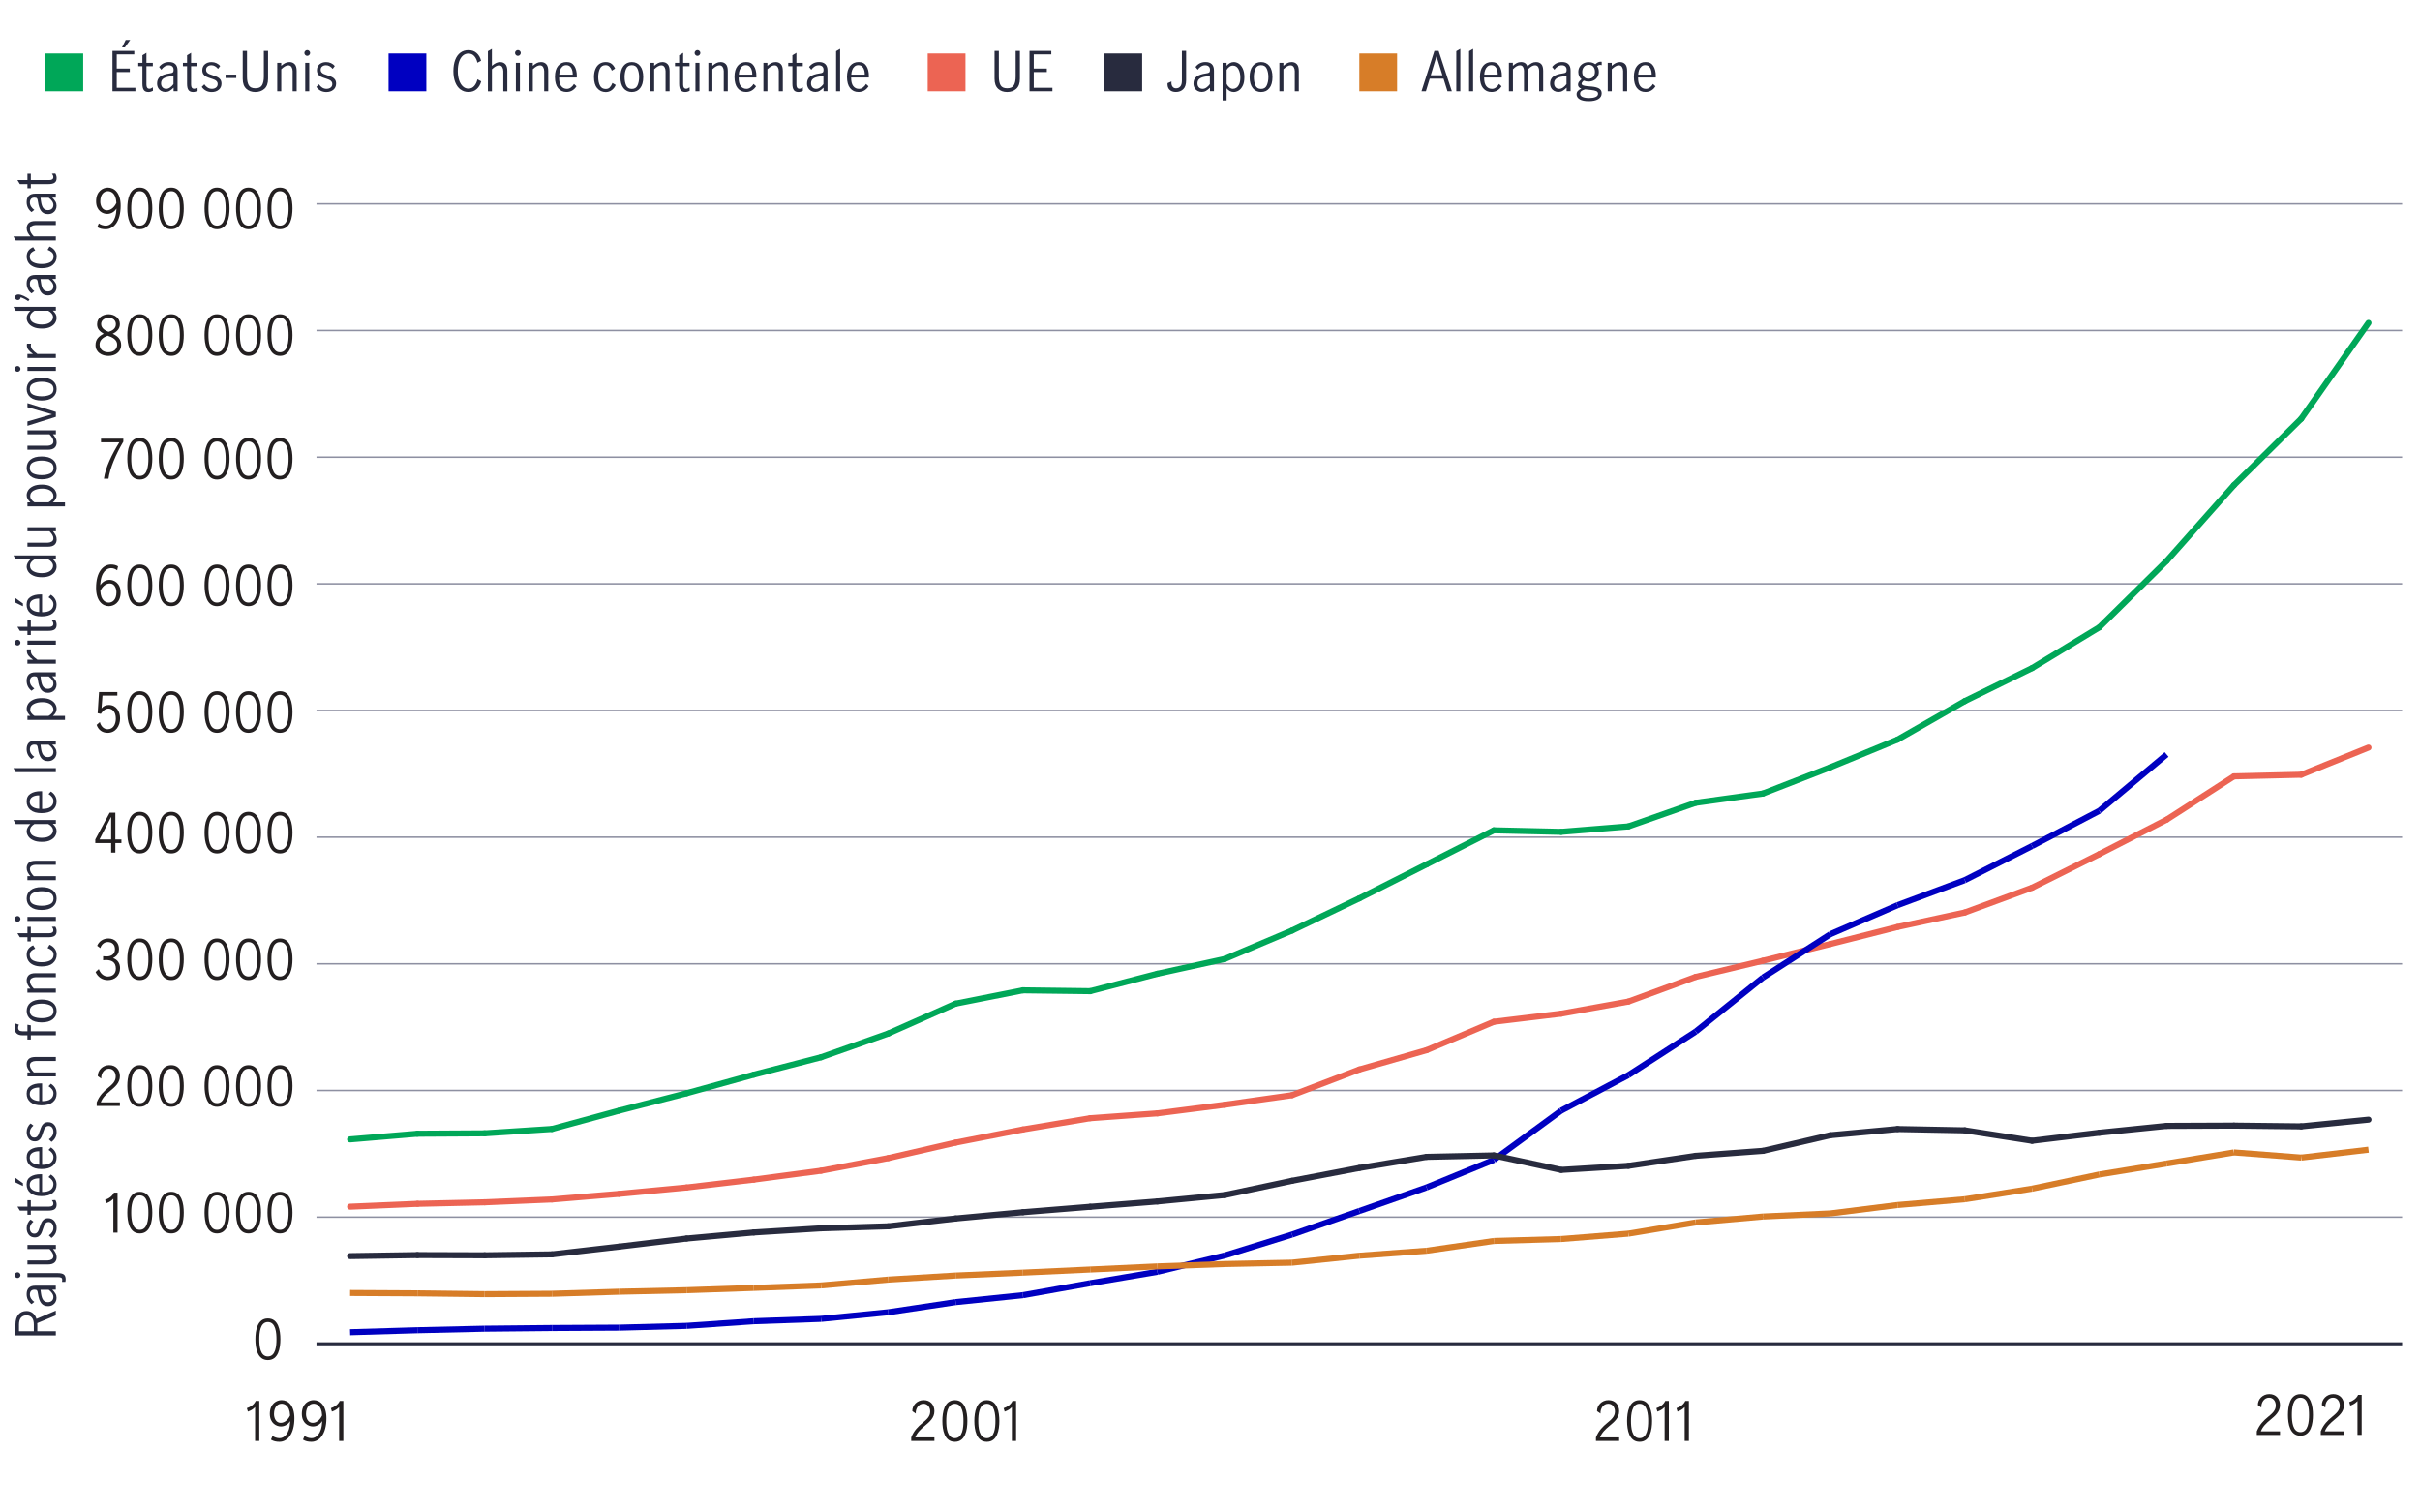 <?xml version="1.0" encoding="UTF-8"?><svg id="Outlined" xmlns="http://www.w3.org/2000/svg" viewBox="0 0 800 500"><defs><style>.cls-1,.cls-2{stroke:#282b3e;}.cls-1,.cls-2,.cls-3,.cls-4,.cls-5,.cls-6,.cls-7{stroke-miterlimit:10;}.cls-1,.cls-8{fill:#282b3e;}.cls-2,.cls-3,.cls-4{stroke-linecap:round;}.cls-2,.cls-3,.cls-4,.cls-5,.cls-6{stroke-width:2px;}.cls-2,.cls-3,.cls-4,.cls-5,.cls-6,.cls-7{fill:none;}.cls-3{stroke:#ec6453;}.cls-4{stroke:#00a758;}.cls-5{stroke:#0000c1;}.cls-6{stroke:#d77d28;}.cls-8,.cls-9,.cls-10,.cls-11,.cls-12,.cls-13{stroke-width:0px;}.cls-9{fill:#231f20;}.cls-10{fill:#d77d28;}.cls-11{fill:#ec6453;}.cls-12{fill:#00a758;}.cls-13{fill:#0000c1;}.cls-7{stroke:#8e90a2;stroke-width:.5px;}</style></defs><line class="cls-1" x1="104.62" y1="444.23" x2="794.09" y2="444.23"/><path class="cls-9" d="m84.43,442.74c0-2.92.65-6.88,4.13-6.88s4.13,3.96,4.13,6.88-.65,6.88-4.13,6.88-4.13-3.96-4.13-6.88Zm6.97,0c0-2.11-.24-5.69-2.84-5.69s-2.84,3.59-2.84,5.69.24,5.69,2.84,5.69,2.84-3.59,2.84-5.69Z"/><path class="cls-9" d="m37.47,396.3h-.03s-.17.24-.65.61c-.48.37-1.19.71-1.7.88l-.34-1.14c.61-.2,1.26-.54,1.7-.88s.95-.87,1.22-1.51h1.19v13.22h-1.39v-11.18Z"/><path class="cls-9" d="m42.09,400.87c0-2.92.65-6.88,4.13-6.88s4.13,3.96,4.13,6.88-.65,6.88-4.13,6.88-4.13-3.96-4.13-6.88Zm6.97,0c0-2.11-.24-5.69-2.84-5.69s-2.84,3.59-2.84,5.69.24,5.69,2.84,5.69,2.84-3.59,2.84-5.69Z"/><path class="cls-9" d="m52.49,400.87c0-2.92.65-6.88,4.13-6.88s4.13,3.96,4.13,6.88-.65,6.88-4.13,6.88-4.13-3.96-4.13-6.88Zm6.97,0c0-2.11-.24-5.69-2.84-5.69s-2.84,3.59-2.84,5.69.24,5.69,2.84,5.69,2.84-3.59,2.84-5.69Z"/><path class="cls-9" d="m67.62,400.87c0-2.92.65-6.88,4.13-6.88s4.13,3.96,4.13,6.88-.65,6.88-4.13,6.88-4.13-3.96-4.13-6.88Zm6.97,0c0-2.11-.24-5.69-2.84-5.69s-2.84,3.59-2.84,5.69.24,5.69,2.84,5.69,2.84-3.59,2.84-5.69Z"/><path class="cls-9" d="m78.03,400.87c0-2.92.65-6.88,4.13-6.88s4.13,3.96,4.13,6.88-.65,6.88-4.13,6.88-4.13-3.96-4.13-6.88Zm6.97,0c0-2.11-.24-5.69-2.84-5.69s-2.84,3.59-2.84,5.69.24,5.69,2.84,5.69,2.84-3.59,2.84-5.69Z"/><path class="cls-9" d="m88.43,400.87c0-2.92.65-6.88,4.13-6.88s4.13,3.96,4.13,6.88-.65,6.88-4.13,6.88-4.13-3.96-4.13-6.88Zm6.97,0c0-2.11-.24-5.69-2.84-5.69s-2.84,3.59-2.84,5.69.24,5.69,2.84,5.69,2.84-3.59,2.84-5.69Z"/><path class="cls-9" d="m31.98,364.4c.9-2.26,2.31-3.59,3.62-4.67,1.46-1.21,2.65-2.18,2.65-3.86,0-1.38-.83-2.57-2.23-2.57-1.63,0-2.65,1.63-2.55,3.25l-1.14-.8c-.05-1.9,1.56-3.64,3.77-3.64s3.54,1.58,3.54,3.64c0,2.23-1.6,3.54-3.23,4.9-1.26,1.05-2.53,2.21-3.09,3.77h6.32v1.19h-7.67v-1.21Z"/><path class="cls-9" d="m42.09,359c0-2.92.65-6.88,4.13-6.88s4.13,3.96,4.13,6.88-.65,6.88-4.13,6.88-4.13-3.96-4.13-6.88Zm6.97,0c0-2.11-.24-5.69-2.84-5.69s-2.84,3.59-2.84,5.69.24,5.69,2.84,5.69,2.84-3.59,2.84-5.69Z"/><path class="cls-9" d="m52.49,359c0-2.92.65-6.88,4.13-6.88s4.13,3.96,4.13,6.88-.65,6.88-4.13,6.88-4.13-3.96-4.13-6.88Zm6.97,0c0-2.11-.24-5.69-2.84-5.69s-2.84,3.59-2.84,5.69.24,5.69,2.84,5.69,2.84-3.59,2.84-5.69Z"/><path class="cls-9" d="m67.62,359c0-2.92.65-6.88,4.13-6.88s4.13,3.96,4.13,6.88-.65,6.88-4.13,6.88-4.13-3.96-4.13-6.88Zm6.97,0c0-2.11-.24-5.69-2.84-5.69s-2.84,3.59-2.84,5.69.24,5.69,2.84,5.69,2.84-3.59,2.84-5.69Z"/><path class="cls-9" d="m78.03,359c0-2.92.65-6.88,4.13-6.88s4.13,3.96,4.13,6.88-.65,6.88-4.13,6.88-4.13-3.96-4.13-6.88Zm6.97,0c0-2.11-.24-5.69-2.84-5.69s-2.84,3.59-2.84,5.69.24,5.69,2.84,5.69,2.84-3.59,2.84-5.69Z"/><path class="cls-9" d="m88.43,359c0-2.92.65-6.88,4.13-6.88s4.13,3.96,4.13,6.88-.65,6.88-4.13,6.88-4.13-3.96-4.13-6.88Zm6.97,0c0-2.11-.24-5.69-2.84-5.69s-2.84,3.59-2.84,5.69.24,5.69,2.84,5.69,2.84-3.59,2.84-5.69Z"/><path class="cls-9" d="m32.67,320.37c.46,1.34,1.55,2.45,2.96,2.45,1.6,0,2.67-.97,2.67-2.6,0-2.16-1.39-2.86-3.35-2.86-.31,0-.61.03-.87.08v-1.33c.34.03.68.07,1.1.07,1.95,0,2.82-1.04,2.82-2.38,0-1.48-.9-2.38-2.38-2.38-1.27,0-2.18.99-2.46,2.01l-1.04-.78c.56-1.39,1.92-2.41,3.74-2.41,2.18,0,3.47,1.56,3.47,3.4,0,1.55-.63,2.4-1.97,3.09,1.53.51,2.33,1.73,2.33,3.31,0,2.45-1.68,3.96-4.08,3.96-1.77,0-3.3-1.02-4.01-2.67l1.07-.97Z"/><path class="cls-9" d="m42.09,317.12c0-2.92.65-6.88,4.13-6.88s4.13,3.96,4.13,6.88-.65,6.88-4.13,6.88-4.13-3.96-4.13-6.88Zm6.97,0c0-2.11-.24-5.69-2.84-5.69s-2.84,3.59-2.84,5.69.24,5.69,2.84,5.69,2.84-3.59,2.84-5.69Z"/><path class="cls-9" d="m52.49,317.12c0-2.92.65-6.88,4.13-6.88s4.13,3.96,4.13,6.88-.65,6.88-4.13,6.88-4.13-3.96-4.13-6.88Zm6.97,0c0-2.11-.24-5.69-2.84-5.69s-2.84,3.59-2.84,5.69.24,5.69,2.84,5.69,2.84-3.59,2.84-5.69Z"/><path class="cls-9" d="m67.62,317.12c0-2.92.65-6.88,4.13-6.88s4.13,3.96,4.13,6.88-.65,6.88-4.13,6.88-4.13-3.96-4.13-6.88Zm6.97,0c0-2.11-.24-5.69-2.84-5.69s-2.84,3.59-2.84,5.69.24,5.69,2.84,5.69,2.84-3.59,2.84-5.69Z"/><path class="cls-9" d="m78.03,317.12c0-2.92.65-6.88,4.13-6.88s4.13,3.96,4.13,6.88-.65,6.88-4.13,6.88-4.13-3.96-4.13-6.88Zm6.97,0c0-2.11-.24-5.69-2.84-5.69s-2.84,3.59-2.84,5.69.24,5.69,2.84,5.69,2.84-3.59,2.84-5.69Z"/><path class="cls-9" d="m88.43,317.12c0-2.92.65-6.88,4.13-6.88s4.13,3.96,4.13,6.88-.65,6.88-4.13,6.88-4.13-3.96-4.13-6.88Zm6.97,0c0-2.11-.24-5.69-2.84-5.69s-2.84,3.59-2.84,5.69.24,5.69,2.84,5.69,2.84-3.59,2.84-5.69Z"/><path class="cls-9" d="m31.5,277.51l4.76-8.87h1.87v8.87h2.01v1.19h-2.01v3.16h-1.38v-3.16h-5.25v-1.19Zm5.25,0v-7.43h-.03l-3.84,7.43h3.88Z"/><path class="cls-9" d="m42.09,275.25c0-2.92.65-6.88,4.13-6.88s4.13,3.96,4.13,6.88-.65,6.88-4.13,6.88-4.13-3.96-4.13-6.88Zm6.97,0c0-2.11-.24-5.69-2.84-5.69s-2.84,3.59-2.84,5.69.24,5.69,2.84,5.69,2.84-3.59,2.84-5.69Z"/><path class="cls-9" d="m52.49,275.25c0-2.92.65-6.88,4.13-6.88s4.13,3.96,4.13,6.88-.65,6.88-4.13,6.88-4.13-3.96-4.13-6.88Zm6.97,0c0-2.11-.24-5.69-2.84-5.69s-2.84,3.59-2.84,5.69.24,5.69,2.84,5.69,2.84-3.59,2.84-5.69Z"/><path class="cls-9" d="m67.62,275.25c0-2.92.65-6.88,4.13-6.88s4.13,3.96,4.13,6.88-.65,6.88-4.13,6.88-4.13-3.96-4.13-6.88Zm6.97,0c0-2.11-.24-5.69-2.84-5.69s-2.84,3.59-2.84,5.69.24,5.69,2.84,5.69,2.84-3.59,2.84-5.69Z"/><path class="cls-9" d="m78.03,275.25c0-2.92.65-6.88,4.13-6.88s4.13,3.96,4.13,6.88-.65,6.88-4.13,6.88-4.13-3.96-4.13-6.88Zm6.97,0c0-2.11-.24-5.69-2.84-5.69s-2.84,3.59-2.84,5.69.24,5.69,2.84,5.69,2.84-3.59,2.84-5.69Z"/><path class="cls-9" d="m88.43,275.25c0-2.92.65-6.88,4.13-6.88s4.13,3.96,4.13,6.88-.65,6.88-4.13,6.88-4.13-3.96-4.13-6.88Zm6.97,0c0-2.11-.24-5.69-2.84-5.69s-2.84,3.59-2.84,5.69.24,5.69,2.84,5.69,2.84-3.59,2.84-5.69Z"/><path class="cls-9" d="m33.01,238.69c.34,1.45,1.36,2.38,2.58,2.38,1.96,0,2.7-1.84,2.7-3.52,0-2.21-1.17-3.31-2.43-3.31-1.12,0-1.95.85-2.53,1.75l-1.05-.22.46-7h6.05v1.19h-4.91l-.32,4.2c.66-.78,1.41-1.11,2.43-1.11,2.46,0,3.71,2.18,3.71,4.4,0,2.52-1.43,4.81-4.13,4.81-1.77,0-3.08-1-3.62-2.63l1.07-.94Z"/><path class="cls-9" d="m42.09,235.38c0-2.92.65-6.88,4.13-6.88s4.13,3.96,4.13,6.88-.65,6.88-4.13,6.88-4.13-3.96-4.13-6.88Zm6.97,0c0-2.11-.24-5.69-2.84-5.69s-2.84,3.59-2.84,5.69.24,5.69,2.84,5.69,2.84-3.59,2.84-5.69Z"/><path class="cls-9" d="m52.49,235.38c0-2.92.65-6.88,4.13-6.88s4.13,3.96,4.13,6.88-.65,6.88-4.13,6.88-4.13-3.96-4.13-6.88Zm6.97,0c0-2.11-.24-5.69-2.84-5.69s-2.84,3.59-2.84,5.69.24,5.69,2.84,5.69,2.84-3.59,2.84-5.69Z"/><path class="cls-9" d="m67.62,235.38c0-2.92.65-6.88,4.13-6.88s4.13,3.96,4.13,6.88-.65,6.88-4.13,6.88-4.13-3.96-4.13-6.88Zm6.97,0c0-2.11-.24-5.69-2.84-5.69s-2.84,3.59-2.84,5.69.24,5.69,2.84,5.69,2.84-3.59,2.84-5.69Z"/><path class="cls-9" d="m78.03,235.38c0-2.92.65-6.88,4.13-6.88s4.13,3.96,4.13,6.88-.65,6.88-4.13,6.88-4.13-3.96-4.13-6.88Zm6.97,0c0-2.11-.24-5.69-2.84-5.69s-2.84,3.59-2.84,5.69.24,5.69,2.84,5.69,2.84-3.59,2.84-5.69Z"/><path class="cls-9" d="m88.43,235.38c0-2.92.65-6.88,4.13-6.88s4.13,3.96,4.13,6.88-.65,6.88-4.13,6.88-4.13-3.96-4.13-6.88Zm6.97,0c0-2.11-.24-5.69-2.84-5.69s-2.84,3.59-2.84,5.69.24,5.69,2.84,5.69,2.84-3.59,2.84-5.69Z"/><path class="cls-9" d="m33.17,193.42c.68-1.05,1.77-1.73,3.06-1.73,1.41,0,3.65,1.04,3.65,4.18,0,3.43-2.33,4.52-3.89,4.52-2.11,0-4.23-1.75-4.23-6.07,0-5.18,2.28-7.7,4.95-7.7.9,0,1.7.2,2.31.6l-.29,1.31c-.51-.37-1.19-.71-1.99-.71-1.36,0-3.42,1.14-3.6,5.61h.03Zm2.84,5.78c1.05,0,2.48-.82,2.48-3.4,0-1.41-.68-2.92-2.21-2.92-1.44,0-2.55,1.22-3.11,2.45.14,3.49,2.04,3.88,2.84,3.88Z"/><path class="cls-9" d="m42.09,193.51c0-2.92.65-6.88,4.13-6.88s4.13,3.96,4.13,6.88-.65,6.88-4.13,6.88-4.13-3.96-4.13-6.88Zm6.97,0c0-2.11-.24-5.69-2.84-5.69s-2.84,3.59-2.84,5.69.24,5.69,2.84,5.69,2.84-3.59,2.84-5.69Z"/><path class="cls-9" d="m52.49,193.51c0-2.92.65-6.88,4.13-6.88s4.13,3.96,4.13,6.88-.65,6.88-4.13,6.88-4.13-3.96-4.13-6.88Zm6.97,0c0-2.11-.24-5.69-2.84-5.69s-2.84,3.59-2.84,5.69.24,5.69,2.84,5.69,2.84-3.59,2.84-5.69Z"/><path class="cls-9" d="m67.62,193.51c0-2.92.65-6.88,4.13-6.88s4.13,3.96,4.13,6.88-.65,6.88-4.13,6.88-4.13-3.96-4.13-6.88Zm6.97,0c0-2.11-.24-5.69-2.84-5.69s-2.84,3.59-2.84,5.69.24,5.69,2.84,5.69,2.84-3.59,2.84-5.69Z"/><path class="cls-9" d="m78.03,193.51c0-2.92.65-6.88,4.13-6.88s4.13,3.96,4.13,6.88-.65,6.88-4.13,6.88-4.13-3.96-4.13-6.88Zm6.97,0c0-2.11-.24-5.69-2.84-5.69s-2.84,3.59-2.84,5.69.24,5.69,2.84,5.69,2.84-3.59,2.84-5.69Z"/><path class="cls-9" d="m88.43,193.51c0-2.92.65-6.88,4.13-6.88s4.13,3.96,4.13,6.88-.65,6.88-4.13,6.88-4.13-3.96-4.13-6.88Zm6.97,0c0-2.11-.24-5.69-2.84-5.69s-2.84,3.59-2.84,5.69.24,5.69,2.84,5.69,2.84-3.59,2.84-5.69Z"/><path class="cls-9" d="m34.36,158.25c.49-3.71,2.67-8.14,5.1-12.04h-6.07v-1.19h7.38v.99c-2.41,4.03-4.47,8.89-4.91,12.24h-1.5Z"/><path class="cls-9" d="m42.09,151.64c0-2.92.65-6.88,4.13-6.88s4.13,3.96,4.13,6.88-.65,6.88-4.13,6.88-4.13-3.96-4.13-6.88Zm6.97,0c0-2.11-.24-5.69-2.84-5.69s-2.84,3.59-2.84,5.69.24,5.69,2.84,5.69,2.84-3.59,2.84-5.69Z"/><path class="cls-9" d="m52.49,151.64c0-2.92.65-6.88,4.13-6.88s4.13,3.96,4.13,6.88-.65,6.88-4.13,6.88-4.13-3.96-4.13-6.88Zm6.97,0c0-2.11-.24-5.69-2.84-5.69s-2.84,3.59-2.84,5.69.24,5.69,2.84,5.69,2.84-3.59,2.84-5.69Z"/><path class="cls-9" d="m67.62,151.64c0-2.92.65-6.88,4.13-6.88s4.13,3.96,4.13,6.88-.65,6.88-4.13,6.88-4.13-3.96-4.13-6.88Zm6.97,0c0-2.11-.24-5.69-2.84-5.69s-2.84,3.59-2.84,5.69.24,5.69,2.84,5.69,2.84-3.59,2.84-5.69Z"/><path class="cls-9" d="m78.03,151.64c0-2.92.65-6.88,4.13-6.88s4.13,3.96,4.13,6.88-.65,6.88-4.13,6.88-4.13-3.96-4.13-6.88Zm6.97,0c0-2.11-.24-5.69-2.84-5.69s-2.84,3.59-2.84,5.69.24,5.69,2.84,5.69,2.84-3.59,2.84-5.69Z"/><path class="cls-9" d="m88.43,151.64c0-2.92.65-6.88,4.13-6.88s4.13,3.96,4.13,6.88-.65,6.88-4.13,6.88-4.13-3.96-4.13-6.88Zm6.97,0c0-2.11-.24-5.69-2.84-5.69s-2.84,3.59-2.84,5.69.24,5.69,2.84,5.69,2.84-3.59,2.84-5.69Z"/><path class="cls-9" d="m32.1,107.14c0-2.09,1.87-3.26,3.79-3.26s3.74,1.22,3.74,3.25c0,1.58-1.04,2.57-2.38,3.2,1.63.78,2.8,1.75,2.8,3.71,0,2.36-2.04,3.62-4.2,3.62s-4.27-1.16-4.27-3.59c0-1.94,1.09-2.92,2.7-3.74-1.29-.78-2.19-1.56-2.19-3.18Zm.82,6.78c0,1.67,1.34,2.53,2.87,2.53s2.94-.82,2.94-2.52-1.67-2.5-3.13-2.96c-1.36.48-2.69,1.33-2.69,2.94Zm5.39-6.71c0-1.38-1.02-2.14-2.35-2.14-1.21,0-2.53.66-2.53,2.04s1.33,2.18,2.46,2.58c1.21-.34,2.41-1.07,2.41-2.48Z"/><path class="cls-9" d="m42.09,110.76c0-2.92.65-6.88,4.13-6.88s4.13,3.96,4.13,6.88-.65,6.88-4.13,6.88-4.13-3.96-4.13-6.88Zm6.97,0c0-2.11-.24-5.69-2.84-5.69s-2.84,3.59-2.84,5.69.24,5.69,2.84,5.69,2.84-3.59,2.84-5.69Z"/><path class="cls-9" d="m52.49,110.76c0-2.92.65-6.88,4.13-6.88s4.13,3.96,4.13,6.88-.65,6.88-4.13,6.88-4.13-3.96-4.13-6.88Zm6.97,0c0-2.11-.24-5.69-2.84-5.69s-2.84,3.59-2.84,5.69.24,5.69,2.84,5.69,2.84-3.59,2.84-5.69Z"/><path class="cls-9" d="m67.62,110.76c0-2.92.65-6.88,4.13-6.88s4.13,3.96,4.13,6.88-.65,6.88-4.13,6.88-4.13-3.96-4.13-6.88Zm6.97,0c0-2.11-.24-5.69-2.84-5.69s-2.84,3.59-2.84,5.69.24,5.69,2.84,5.69,2.84-3.59,2.84-5.69Z"/><path class="cls-9" d="m78.03,110.76c0-2.92.65-6.88,4.13-6.88s4.13,3.96,4.13,6.88-.65,6.88-4.13,6.88-4.13-3.96-4.13-6.88Zm6.97,0c0-2.11-.24-5.69-2.84-5.69s-2.84,3.59-2.84,5.69.24,5.69,2.84,5.69,2.84-3.59,2.84-5.69Z"/><path class="cls-9" d="m88.43,110.76c0-2.92.65-6.88,4.13-6.88s4.13,3.96,4.13,6.88-.65,6.88-4.13,6.88-4.13-3.96-4.13-6.88Zm6.97,0c0-2.11-.24-5.69-2.84-5.69s-2.84,3.59-2.84,5.69.24,5.69,2.84,5.69,2.84-3.59,2.84-5.69Z"/><path class="cls-9" d="m32.66,73.84c.58.44,1.51.75,2.31.75,1.36,0,3.35-1.14,3.54-5.61h-.03c-.68,1.05-1.77,1.73-3.06,1.73-1.41,0-3.65-1.02-3.65-4.16,0-3.43,2.33-4.54,3.89-4.54,2.11,0,4.23,1.68,4.23,6,0,5.18-2.28,7.77-4.95,7.77-1.04,0-1.99-.2-2.79-.71l.51-1.22Zm2.97-10.64c-1.05,0-2.48.82-2.48,3.4,0,1.41.68,2.92,2.21,2.92,1.44,0,2.55-1.22,3.11-2.45-.14-3.48-2.04-3.88-2.84-3.88Z"/><path class="cls-9" d="m42.09,68.89c0-2.92.65-6.88,4.13-6.88s4.13,3.96,4.13,6.88-.65,6.88-4.13,6.88-4.13-3.96-4.13-6.88Zm6.97,0c0-2.11-.24-5.69-2.84-5.69s-2.84,3.59-2.84,5.69.24,5.69,2.84,5.69,2.84-3.59,2.84-5.69Z"/><path class="cls-9" d="m52.49,68.89c0-2.92.65-6.88,4.13-6.88s4.13,3.96,4.13,6.88-.65,6.88-4.13,6.88-4.13-3.96-4.13-6.88Zm6.97,0c0-2.11-.24-5.69-2.84-5.69s-2.84,3.59-2.84,5.69.24,5.69,2.84,5.69,2.84-3.59,2.84-5.69Z"/><path class="cls-9" d="m67.62,68.89c0-2.92.65-6.88,4.13-6.88s4.13,3.96,4.13,6.88-.65,6.88-4.13,6.88-4.13-3.96-4.13-6.88Zm6.97,0c0-2.11-.24-5.69-2.84-5.69s-2.84,3.59-2.84,5.69.24,5.69,2.84,5.69,2.84-3.59,2.84-5.69Z"/><path class="cls-9" d="m78.03,68.89c0-2.92.65-6.88,4.13-6.88s4.13,3.96,4.13,6.88-.65,6.88-4.13,6.88-4.13-3.96-4.13-6.88Zm6.97,0c0-2.11-.24-5.69-2.84-5.69s-2.84,3.59-2.84,5.69.24,5.69,2.84,5.69,2.84-3.59,2.84-5.69Z"/><path class="cls-9" d="m88.43,68.89c0-2.92.65-6.88,4.13-6.88s4.13,3.96,4.13,6.88-.65,6.88-4.13,6.88-4.13-3.96-4.13-6.88Zm6.97,0c0-2.11-.24-5.69-2.84-5.69s-2.84,3.59-2.84,5.69.24,5.69,2.84,5.69,2.84-3.59,2.84-5.69Z"/><line class="cls-7" x1="104.62" y1="402.36" x2="794.09" y2="402.36"/><line class="cls-7" x1="104.62" y1="360.49" x2="794.09" y2="360.49"/><line class="cls-7" x1="104.62" y1="318.62" x2="794.09" y2="318.62"/><line class="cls-7" x1="104.62" y1="276.75" x2="794.09" y2="276.75"/><line class="cls-7" x1="104.62" y1="234.87" x2="794.09" y2="234.87"/><line class="cls-7" x1="104.62" y1="193" x2="794.09" y2="193"/><line class="cls-7" x1="104.62" y1="151.13" x2="794.09" y2="151.13"/><line class="cls-7" x1="104.62" y1="109.26" x2="794.09" y2="109.26"/><line class="cls-7" x1="104.62" y1="67.39" x2="794.09" y2="67.39"/><line class="cls-3" x1="137.98" y1="397.96" x2="115.74" y2="398.91"/><line class="cls-3" x1="160.23" y1="397.46" x2="137.98" y2="397.96"/><line class="cls-3" x1="182.47" y1="396.52" x2="160.23" y2="397.46"/><line class="cls-3" x1="204.71" y1="394.67" x2="182.47" y2="396.52"/><line class="cls-3" x1="226.95" y1="392.57" x2="204.71" y2="394.67"/><line class="cls-3" x1="249.19" y1="389.96" x2="226.95" y2="392.57"/><line class="cls-3" x1="271.43" y1="387.02" x2="249.19" y2="389.96"/><line class="cls-3" x1="293.67" y1="382.84" x2="271.43" y2="387.02"/><line class="cls-3" x1="315.91" y1="377.73" x2="293.67" y2="382.84"/><line class="cls-3" x1="338.15" y1="373.38" x2="315.91" y2="377.73"/><line class="cls-3" x1="360.39" y1="369.66" x2="338.15" y2="373.38"/><line class="cls-3" x1="382.63" y1="368.05" x2="360.39" y2="369.66"/><line class="cls-3" x1="404.87" y1="365.21" x2="382.63" y2="368.05"/><line class="cls-3" x1="427.11" y1="362.05" x2="404.87" y2="365.21"/><line class="cls-3" x1="449.36" y1="353.55" x2="427.11" y2="362.05"/><line class="cls-3" x1="471.6" y1="347.17" x2="449.36" y2="353.55"/><line class="cls-3" x1="493.84" y1="337.78" x2="471.6" y2="347.17"/><line class="cls-3" x1="516.08" y1="335.1" x2="493.84" y2="337.78"/><line class="cls-3" x1="538.32" y1="331.1" x2="516.08" y2="335.1"/><line class="cls-3" x1="560.56" y1="322.94" x2="538.32" y2="331.1"/><line class="cls-3" x1="582.8" y1="317.6" x2="560.56" y2="322.94"/><line class="cls-3" x1="605.04" y1="312.08" x2="582.8" y2="317.6"/><line class="cls-3" x1="627.28" y1="306.44" x2="605.04" y2="312.08"/><line class="cls-3" x1="649.52" y1="301.65" x2="627.28" y2="306.44"/><line class="cls-3" x1="671.76" y1="293.45" x2="649.52" y2="301.65"/><line class="cls-3" x1="694" y1="282.35" x2="671.76" y2="293.45"/><line class="cls-3" x1="716.24" y1="270.96" x2="694" y2="282.35"/><line class="cls-3" x1="738.49" y1="256.65" x2="716.24" y2="270.96"/><line class="cls-3" x1="760.73" y1="256.11" x2="738.49" y2="256.65"/><line class="cls-3" x1="782.97" y1="247.13" x2="760.73" y2="256.11"/><line class="cls-5" x1="137.98" y1="439.75" x2="115.74" y2="440.41"/><line class="cls-5" x1="160.23" y1="439.24" x2="137.98" y2="439.75"/><line class="cls-5" x1="182.47" y1="439.02" x2="160.23" y2="439.24"/><line class="cls-5" x1="204.71" y1="438.9" x2="182.47" y2="439.02"/><line class="cls-5" x1="226.95" y1="438.31" x2="204.71" y2="438.9"/><line class="cls-5" x1="249.19" y1="436.78" x2="226.95" y2="438.31"/><line class="cls-5" x1="271.43" y1="436" x2="249.19" y2="436.78"/><line class="cls-5" x1="293.67" y1="433.81" x2="271.43" y2="436"/><line class="cls-5" x1="315.91" y1="430.46" x2="293.67" y2="433.81"/><line class="cls-5" x1="338.15" y1="428.17" x2="315.91" y2="430.46"/><line class="cls-5" x1="360.39" y1="424.2" x2="338.15" y2="428.17"/><line class="cls-5" x1="382.63" y1="420.43" x2="360.39" y2="424.2"/><line class="cls-5" x1="404.87" y1="415.04" x2="382.63" y2="420.43"/><line class="cls-5" x1="427.11" y1="408.13" x2="404.87" y2="415.04"/><line class="cls-5" x1="449.36" y1="400.34" x2="427.11" y2="408.13"/><line class="cls-5" x1="471.6" y1="392.54" x2="449.36" y2="400.34"/><line class="cls-5" x1="493.84" y1="383.43" x2="471.6" y2="392.54"/><line class="cls-5" x1="516.08" y1="367.16" x2="493.84" y2="383.43"/><line class="cls-5" x1="538.32" y1="355.4" x2="516.08" y2="367.16"/><line class="cls-5" x1="560.56" y1="341.03" x2="538.32" y2="355.4"/><line class="cls-5" x1="582.8" y1="323.14" x2="560.56" y2="341.03"/><line class="cls-5" x1="605.04" y1="308.84" x2="582.8" y2="323.14"/><line class="cls-5" x1="627.28" y1="299.24" x2="605.04" y2="308.84"/><line class="cls-5" x1="649.52" y1="290.95" x2="627.28" y2="299.24"/><line class="cls-5" x1="671.76" y1="279.67" x2="649.52" y2="290.95"/><line class="cls-5" x1="694" y1="268.03" x2="671.76" y2="279.67"/><line class="cls-5" x1="716.24" y1="249.41" x2="694" y2="268.03"/><line class="cls-4" x1="137.98" y1="374.79" x2="115.74" y2="376.66"/><line class="cls-4" x1="160.23" y1="374.66" x2="137.98" y2="374.79"/><line class="cls-4" x1="182.47" y1="373.21" x2="160.23" y2="374.66"/><line class="cls-4" x1="204.71" y1="367.15" x2="182.47" y2="373.21"/><line class="cls-4" x1="226.95" y1="361.41" x2="204.71" y2="367.15"/><line class="cls-4" x1="249.19" y1="355.26" x2="226.95" y2="361.41"/><line class="cls-4" x1="271.43" y1="349.51" x2="249.19" y2="355.26"/><line class="cls-4" x1="293.67" y1="341.65" x2="271.43" y2="349.51"/><line class="cls-4" x1="315.91" y1="331.78" x2="293.67" y2="341.65"/><line class="cls-4" x1="338.15" y1="327.38" x2="315.91" y2="331.78"/><line class="cls-4" x1="360.39" y1="327.66" x2="338.15" y2="327.38"/><line class="cls-4" x1="382.63" y1="321.9" x2="360.39" y2="327.66"/><line class="cls-4" x1="404.87" y1="317.02" x2="382.63" y2="321.9"/><line class="cls-4" x1="427.11" y1="307.63" x2="404.87" y2="317.02"/><line class="cls-4" x1="449.36" y1="296.98" x2="427.11" y2="307.63"/><line class="cls-4" x1="471.6" y1="285.74" x2="449.36" y2="296.98"/><line class="cls-4" x1="493.84" y1="274.48" x2="471.6" y2="285.74"/><line class="cls-4" x1="516.08" y1="274.99" x2="493.84" y2="274.48"/><line class="cls-4" x1="538.32" y1="273.19" x2="516.08" y2="274.99"/><line class="cls-4" x1="560.56" y1="265.39" x2="538.32" y2="273.19"/><line class="cls-4" x1="582.8" y1="262.32" x2="560.56" y2="265.39"/><line class="cls-4" x1="605.04" y1="253.66" x2="582.8" y2="262.32"/><line class="cls-4" x1="627.28" y1="244.5" x2="605.04" y2="253.66"/><line class="cls-4" x1="649.52" y1="231.77" x2="627.28" y2="244.5"/><line class="cls-4" x1="671.76" y1="220.86" x2="649.52" y2="231.77"/><line class="cls-4" x1="694" y1="207.37" x2="671.76" y2="220.86"/><line class="cls-4" x1="716.24" y1="185.44" x2="694" y2="207.37"/><line class="cls-4" x1="738.49" y1="160.39" x2="716.24" y2="185.44"/><line class="cls-4" x1="760.73" y1="138.43" x2="738.49" y2="160.39"/><line class="cls-4" x1="782.97" y1="106.74" x2="760.73" y2="138.43"/><line class="cls-2" x1="137.98" y1="414.91" x2="115.74" y2="415.25"/><line class="cls-2" x1="160.23" y1="414.98" x2="137.98" y2="414.91"/><line class="cls-2" x1="182.47" y1="414.67" x2="160.23" y2="414.98"/><line class="cls-2" x1="204.71" y1="412.11" x2="182.47" y2="414.67"/><line class="cls-2" x1="226.95" y1="409.44" x2="204.71" y2="412.11"/><line class="cls-2" x1="249.19" y1="407.43" x2="226.95" y2="409.44"/><line class="cls-2" x1="271.43" y1="406.06" x2="249.19" y2="407.43"/><line class="cls-2" x1="293.67" y1="405.39" x2="271.43" y2="406.06"/><line class="cls-2" x1="315.91" y1="402.81" x2="293.67" y2="405.39"/><line class="cls-2" x1="338.15" y1="400.74" x2="315.91" y2="402.81"/><line class="cls-2" x1="360.39" y1="398.94" x2="338.15" y2="400.74"/><line class="cls-2" x1="382.63" y1="397.18" x2="360.39" y2="398.94"/><line class="cls-2" x1="404.87" y1="395.06" x2="382.63" y2="397.18"/><line class="cls-2" x1="427.11" y1="390.35" x2="404.87" y2="395.06"/><line class="cls-2" x1="449.36" y1="386.11" x2="427.11" y2="390.35"/><line class="cls-2" x1="471.6" y1="382.44" x2="449.36" y2="386.11"/><line class="cls-2" x1="493.84" y1="381.96" x2="471.6" y2="382.44"/><line class="cls-2" x1="516.08" y1="386.75" x2="493.84" y2="381.96"/><line class="cls-2" x1="538.32" y1="385.4" x2="516.08" y2="386.75"/><line class="cls-2" x1="560.56" y1="382.1" x2="538.32" y2="385.4"/><line class="cls-2" x1="582.8" y1="380.45" x2="560.56" y2="382.1"/><line class="cls-2" x1="605.04" y1="375.29" x2="582.8" y2="380.45"/><line class="cls-2" x1="627.28" y1="373.24" x2="605.04" y2="375.29"/><line class="cls-2" x1="649.52" y1="373.67" x2="627.28" y2="373.24"/><line class="cls-2" x1="671.76" y1="377.12" x2="649.52" y2="373.67"/><line class="cls-2" x1="694" y1="374.46" x2="671.76" y2="377.12"/><line class="cls-2" x1="716.24" y1="372.2" x2="694" y2="374.46"/><line class="cls-2" x1="738.49" y1="372.11" x2="716.24" y2="372.2"/><line class="cls-2" x1="760.73" y1="372.36" x2="738.49" y2="372.11"/><line class="cls-2" x1="782.97" y1="370.14" x2="760.73" y2="372.36"/><line class="cls-6" x1="137.98" y1="427.56" x2="115.74" y2="427.44"/><line class="cls-6" x1="160.23" y1="427.83" x2="137.98" y2="427.56"/><line class="cls-6" x1="182.47" y1="427.7" x2="160.23" y2="427.83"/><line class="cls-6" x1="204.71" y1="427.02" x2="182.47" y2="427.7"/><line class="cls-6" x1="226.95" y1="426.52" x2="204.71" y2="427.02"/><line class="cls-6" x1="249.19" y1="425.76" x2="226.95" y2="426.52"/><line class="cls-6" x1="271.43" y1="424.94" x2="249.19" y2="425.76"/><line class="cls-6" x1="293.67" y1="423.01" x2="271.43" y2="424.94"/><line class="cls-6" x1="315.91" y1="421.67" x2="293.67" y2="423.01"/><line class="cls-6" x1="338.15" y1="420.71" x2="315.91" y2="421.67"/><line class="cls-6" x1="360.39" y1="419.68" x2="338.15" y2="420.71"/><line class="cls-6" x1="382.63" y1="418.65" x2="360.39" y2="419.68"/><line class="cls-6" x1="404.87" y1="417.87" x2="382.63" y2="418.65"/><line class="cls-6" x1="427.11" y1="417.42" x2="404.87" y2="417.87"/><line class="cls-6" x1="449.36" y1="415.11" x2="427.11" y2="417.42"/><line class="cls-6" x1="471.6" y1="413.47" x2="449.36" y2="415.11"/><line class="cls-6" x1="493.84" y1="410.24" x2="471.6" y2="413.47"/><line class="cls-6" x1="516.08" y1="409.6" x2="493.84" y2="410.24"/><line class="cls-6" x1="538.32" y1="407.82" x2="516.08" y2="409.6"/><line class="cls-6" x1="560.56" y1="404.12" x2="538.32" y2="407.82"/><line class="cls-6" x1="582.8" y1="402.16" x2="560.56" y2="404.12"/><line class="cls-6" x1="605.04" y1="401.14" x2="582.8" y2="402.16"/><line class="cls-6" x1="627.28" y1="398.36" x2="605.04" y2="401.14"/><line class="cls-6" x1="649.52" y1="396.46" x2="627.28" y2="398.36"/><line class="cls-6" x1="671.76" y1="392.95" x2="649.52" y2="396.46"/><line class="cls-6" x1="694" y1="388.26" x2="671.76" y2="392.95"/><line class="cls-6" x1="716.24" y1="384.64" x2="694" y2="388.26"/><line class="cls-6" x1="738.49" y1="380.97" x2="716.24" y2="384.64"/><line class="cls-6" x1="760.73" y1="382.68" x2="738.49" y2="380.97"/><line class="cls-6" x1="782.97" y1="380.07" x2="760.73" y2="382.68"/><path class="cls-9" d="m746.06,473.15c.9-2.26,2.31-3.59,3.62-4.67,1.46-1.21,2.65-2.18,2.65-3.86,0-1.38-.83-2.57-2.23-2.57-1.63,0-2.65,1.63-2.55,3.25l-1.14-.8c-.05-1.9,1.56-3.64,3.77-3.64s3.54,1.58,3.54,3.64c0,2.23-1.6,3.54-3.23,4.9-1.26,1.05-2.53,2.21-3.09,3.77h6.32v1.19h-7.67v-1.21Z"/><path class="cls-9" d="m756.35,467.75c0-2.92.65-6.88,4.13-6.88s4.13,3.96,4.13,6.88-.65,6.88-4.13,6.88-4.13-3.96-4.13-6.88Zm6.97,0c0-2.11-.24-5.69-2.84-5.69s-2.84,3.59-2.84,5.69.24,5.69,2.84,5.69,2.84-3.59,2.84-5.69Z"/><path class="cls-9" d="m767.21,473.15c.9-2.26,2.31-3.59,3.62-4.67,1.46-1.21,2.65-2.18,2.65-3.86,0-1.38-.83-2.57-2.23-2.57-1.63,0-2.65,1.63-2.55,3.25l-1.14-.8c-.05-1.9,1.56-3.64,3.77-3.64s3.54,1.58,3.54,3.64c0,2.23-1.6,3.54-3.23,4.9-1.26,1.05-2.53,2.21-3.09,3.77h6.32v1.19h-7.67v-1.21Z"/><path class="cls-9" d="m779.33,463.17h-.03s-.17.24-.65.61c-.48.37-1.19.71-1.7.88l-.34-1.14c.61-.2,1.26-.54,1.7-.88.44-.34.95-.87,1.22-1.51h1.19v13.22h-1.39v-11.18Z"/><path class="cls-9" d="m527.6,475.15c.9-2.26,2.31-3.59,3.62-4.67,1.46-1.21,2.65-2.18,2.65-3.86,0-1.38-.83-2.57-2.23-2.57-1.63,0-2.65,1.63-2.55,3.25l-1.14-.8c-.05-1.9,1.56-3.64,3.77-3.64s3.54,1.58,3.54,3.64c0,2.23-1.6,3.54-3.23,4.9-1.26,1.05-2.53,2.21-3.09,3.77h6.32v1.19h-7.67v-1.21Z"/><path class="cls-9" d="m537.88,469.75c0-2.92.65-6.88,4.13-6.88s4.13,3.96,4.13,6.88-.65,6.88-4.13,6.88-4.13-3.96-4.13-6.88Zm6.97,0c0-2.11-.24-5.69-2.84-5.69s-2.84,3.59-2.84,5.69.24,5.69,2.84,5.69,2.84-3.59,2.84-5.69Z"/><path class="cls-9" d="m550.29,465.17h-.03s-.17.24-.65.61c-.48.37-1.19.71-1.7.88l-.34-1.14c.61-.2,1.26-.54,1.7-.88.44-.34.95-.87,1.22-1.51h1.19v13.22h-1.39v-11.18Z"/><path class="cls-9" d="m556.92,465.17h-.03s-.17.24-.65.61c-.48.37-1.19.71-1.7.88l-.34-1.14c.61-.2,1.26-.54,1.7-.88.44-.34.95-.87,1.22-1.51h1.19v13.22h-1.39v-11.18Z"/><path class="cls-9" d="m301.24,475.15c.9-2.26,2.31-3.59,3.62-4.67,1.46-1.21,2.65-2.18,2.65-3.86,0-1.38-.83-2.57-2.23-2.57-1.63,0-2.65,1.63-2.55,3.25l-1.14-.8c-.05-1.9,1.56-3.64,3.77-3.64s3.54,1.58,3.54,3.64c0,2.23-1.6,3.54-3.23,4.9-1.26,1.05-2.53,2.21-3.09,3.77h6.32v1.19h-7.67v-1.21Z"/><path class="cls-9" d="m311.53,469.75c0-2.92.65-6.88,4.13-6.88s4.13,3.96,4.13,6.88-.65,6.88-4.13,6.88-4.13-3.96-4.13-6.88Zm6.97,0c0-2.11-.24-5.69-2.84-5.69s-2.84,3.59-2.84,5.69.24,5.69,2.84,5.69,2.84-3.59,2.84-5.69Z"/><path class="cls-9" d="m322.1,469.75c0-2.92.65-6.88,4.13-6.88s4.13,3.96,4.13,6.88-.65,6.88-4.13,6.88-4.13-3.96-4.13-6.88Zm6.97,0c0-2.11-.24-5.69-2.84-5.69s-2.84,3.59-2.84,5.69.24,5.69,2.84,5.69,2.84-3.59,2.84-5.69Z"/><path class="cls-9" d="m334.51,465.17h-.03s-.17.24-.65.61c-.48.37-1.19.71-1.7.88l-.34-1.14c.61-.2,1.26-.54,1.7-.88s.95-.87,1.22-1.51h1.19v13.22h-1.39v-11.18Z"/><path class="cls-9" d="m84.33,465.17h-.03s-.17.24-.65.61c-.48.37-1.19.71-1.7.88l-.34-1.14c.61-.2,1.26-.54,1.7-.88s.95-.87,1.22-1.51h1.19v13.22h-1.39v-11.18Z"/><path class="cls-9" d="m90.09,474.69c.58.44,1.51.75,2.31.75,1.36,0,3.35-1.14,3.54-5.61h-.03c-.68,1.05-1.77,1.73-3.06,1.73-1.41,0-3.65-1.02-3.65-4.16,0-3.43,2.33-4.54,3.89-4.54,2.11,0,4.23,1.68,4.23,6,0,5.18-2.28,7.77-4.95,7.77-1.04,0-1.99-.2-2.79-.71l.51-1.22Zm2.97-10.64c-1.05,0-2.48.82-2.48,3.4,0,1.41.68,2.92,2.21,2.92,1.44,0,2.55-1.22,3.11-2.45-.14-3.49-2.04-3.88-2.84-3.88Z"/><path class="cls-9" d="m100.67,474.69c.58.44,1.51.75,2.31.75,1.36,0,3.35-1.14,3.54-5.61h-.03c-.68,1.05-1.77,1.73-3.06,1.73-1.41,0-3.65-1.02-3.65-4.16,0-3.43,2.33-4.54,3.89-4.54,2.11,0,4.23,1.68,4.23,6,0,5.18-2.28,7.77-4.95,7.77-1.04,0-1.99-.2-2.79-.71l.51-1.22Zm2.97-10.64c-1.05,0-2.48.82-2.48,3.4,0,1.41.68,2.92,2.21,2.92,1.44,0,2.55-1.22,3.11-2.45-.14-3.49-2.04-3.88-2.84-3.88Z"/><path class="cls-9" d="m112.11,465.17h-.03s-.17.24-.65.61c-.48.37-1.19.71-1.7.88l-.34-1.14c.61-.2,1.26-.54,1.7-.88s.95-.87,1.22-1.51h1.19v13.22h-1.39v-11.18Z"/><path class="cls-8" d="m18.46,434.84l-6.14,2.56c.01.11.02.29.02.54v2.14h6.12v1.4H5.12v-3.62c0-1.45.33-2.56.99-3.32.66-.76,1.55-1.14,2.68-1.14.77,0,1.44.23,2.02.68.58.45,1,1.09,1.25,1.92l6.39-2.72v1.57Zm-7.27,3.08c0-1.06-.22-1.83-.65-2.33s-1.02-.75-1.76-.75c-.79,0-1.41.25-1.84.76-.44.51-.66,1.27-.66,2.28v2.2h4.91v-2.16Z"/><path class="cls-8" d="m18.37,430.42c-.23.41-.56.75-.98,1s-.93.38-1.52.38c-.98,0-1.73-.34-2.25-1.01s-.88-1.73-1.08-3.17c-.06-.52-.17-.86-.31-1.03s-.44-.25-.85-.25c-.49,0-.86.14-1.12.43-.25.29-.38.68-.38,1.17s.14.95.41,1.38.63.78,1.06,1.07l-.92.74c-1.08-.84-1.62-1.94-1.62-3.31,0-.9.23-1.59.7-2.07.47-.48,1.18-.72,2.12-.72h6.82v1.31h-1.17c.47.47.82.91,1.06,1.32.24.41.36.88.36,1.39s-.11.95-.34,1.36Zm-1.16-2.92c-.29-.41-.66-.79-1.11-1.12h-2.7v.04l.16,1.15c.14,1.02.39,1.76.75,2.22s.86.69,1.52.69c.55,0,.99-.15,1.32-.46.33-.31.5-.73.5-1.27,0-.42-.15-.84-.44-1.25Z"/><path class="cls-8" d="m6.48,422.21c-.19.19-.41.28-.67.28s-.49-.09-.68-.28c-.19-.19-.28-.41-.28-.66s.09-.47.28-.67c.19-.19.41-.29.68-.29s.47.1.67.29c.19.19.29.41.29.67s-.1.47-.29.66Zm15.14,1.56h-1.12c.05-.29.07-.5.07-.63,0-.38-.11-.64-.34-.76-.23-.12-.61-.18-1.13-.18h-10.03v-1.33h10.04c.95,0,1.62.16,2.01.47.39.31.59.86.59,1.66,0,.24-.03.5-.09.77Z"/><path class="cls-8" d="m18.04,417.35c-.45.44-1.2.66-2.24.66h-6.73v-1.33h6.7c.48,0,.91-.12,1.3-.35.38-.23.58-.6.58-1.09,0-.4-.12-.79-.37-1.18s-.55-.78-.91-1.16h-7.29v-1.33h9.4v1.33h-.97c.37.44.67.88.89,1.31.22.43.33.91.33,1.44,0,.7-.23,1.26-.67,1.7Z"/><path class="cls-8" d="m18.29,407.8c-.28.56-.71,1.04-1.27,1.44l-.86-.86c.44-.29.8-.65,1.08-1.08.28-.43.41-.91.41-1.42s-.14-.99-.42-1.36c-.28-.37-.68-.55-1.18-.55-.35,0-.64.1-.86.3-.23.2-.41.44-.54.74-.13.29-.28.69-.43,1.2-.19.61-.38,1.11-.56,1.49-.18.38-.44.7-.79.96-.35.26-.8.4-1.37.4-.83,0-1.48-.29-1.96-.86-.48-.58-.72-1.3-.72-2.18,0-.58.11-1.11.34-1.61.23-.5.55-.92.97-1.25l.92.7c-.79.65-1.19,1.38-1.19,2.2,0,.5.13.92.4,1.26.26.34.63.5,1.1.5.35,0,.63-.1.85-.3.22-.2.4-.44.53-.74.13-.29.28-.69.43-1.2.2-.62.4-1.12.58-1.5.18-.38.44-.7.79-.96s.8-.4,1.37-.4c.85,0,1.53.3,2.04.91.51.61.77,1.38.77,2.31,0,.68-.14,1.31-.42,1.87Z"/><path class="cls-8" d="m18.08,399.73c-.43.32-1.12.48-2.08.48h-5.81v1.37h-1.12v-1.37h-2.5l-.81-1.33h3.31v-2.11h1.12v2.11h6.07c.91,0,1.37-.33,1.37-.99,0-.35-.16-.73-.47-1.13l1.13-.04c.29.48.43.98.43,1.49,0,.7-.21,1.2-.64,1.52Z"/><path class="cls-8" d="m5.12,390.88v-1.49l2.47,1.76v.94l-2.47-1.21Zm12.31,3.51c-.85.68-2.09,1.03-3.71,1.03s-2.78-.34-3.64-1.04c-.85-.69-1.28-1.63-1.28-2.82s.42-1.99,1.27-2.55c.85-.56,1.98-.84,3.39-.84.19,0,.34,0,.45.02v5.85c1.27.01,2.21-.22,2.83-.69.61-.47.92-1.11.92-1.9,0-.47-.15-.91-.46-1.32s-.69-.75-1.16-1.02l.77-.83c.56.35,1.02.8,1.37,1.37.35.56.52,1.22.52,1.96,0,1.16-.43,2.09-1.28,2.77Zm-6.7-4.34c-.6.35-.9.89-.9,1.64,0,.49.15.91.46,1.26.31.35.7.61,1.18.77s.98.26,1.49.27v-4.45c-.89-.01-1.63.16-2.23.5Z"/><path class="cls-8" d="m17.44,385.43c-.85.68-2.09,1.03-3.71,1.03s-2.78-.34-3.64-1.04c-.85-.69-1.28-1.63-1.28-2.82s.42-1.99,1.27-2.55c.85-.56,1.98-.84,3.39-.84.19,0,.34,0,.45.02v5.85c1.27.01,2.21-.22,2.83-.69.61-.47.92-1.11.92-1.9,0-.47-.15-.91-.46-1.32s-.69-.75-1.16-1.02l.77-.83c.56.35,1.02.8,1.37,1.37.35.56.52,1.22.52,1.96,0,1.16-.43,2.09-1.28,2.77Zm-6.7-4.34c-.6.35-.9.89-.9,1.64,0,.49.15.91.46,1.26.31.35.7.61,1.18.77s.98.26,1.49.27v-4.45c-.89-.01-1.63.16-2.23.5Z"/><path class="cls-8" d="m18.29,376.05c-.28.56-.71,1.04-1.27,1.44l-.86-.86c.44-.29.8-.65,1.08-1.08.28-.43.41-.91.41-1.42s-.14-.99-.42-1.36c-.28-.37-.68-.55-1.18-.55-.35,0-.64.1-.86.3-.23.2-.41.44-.54.74-.13.29-.28.69-.43,1.2-.19.61-.38,1.11-.56,1.49-.18.38-.44.7-.79.96-.35.26-.8.4-1.37.4-.83,0-1.48-.29-1.96-.86-.48-.58-.72-1.3-.72-2.18,0-.58.11-1.11.34-1.61.23-.5.55-.92.97-1.25l.92.7c-.79.65-1.19,1.38-1.19,2.2,0,.5.13.92.4,1.26.26.34.63.5,1.1.5.35,0,.63-.1.85-.3.22-.2.4-.44.53-.74.13-.29.28-.69.43-1.2.2-.62.4-1.12.58-1.5.18-.38.44-.7.79-.96s.8-.4,1.37-.4c.85,0,1.53.3,2.04.91.51.61.77,1.38.77,2.31,0,.68-.14,1.31-.42,1.87Z"/><path class="cls-8" d="m17.44,364.37c-.85.68-2.09,1.03-3.71,1.03s-2.78-.34-3.64-1.04c-.85-.69-1.28-1.63-1.28-2.82s.42-1.99,1.27-2.55c.85-.56,1.98-.84,3.39-.84.19,0,.34,0,.45.02v5.85c1.27.01,2.21-.22,2.83-.69.61-.47.92-1.11.92-1.9,0-.47-.15-.91-.46-1.32s-.69-.75-1.16-1.02l.77-.83c.56.35,1.02.8,1.37,1.37.35.56.52,1.22.52,1.96,0,1.16-.43,2.09-1.28,2.77Zm-6.7-4.34c-.6.35-.9.89-.9,1.64,0,.49.15.91.46,1.26.31.35.7.61,1.18.77s.98.26,1.49.27v-4.45c-.89-.01-1.63.16-2.23.5Z"/><path class="cls-8" d="m9.07,354.52h.99c-.37-.42-.67-.85-.9-1.29-.23-.44-.34-.92-.34-1.45,0-.7.23-1.26.67-1.7.45-.44,1.2-.66,2.26-.66h6.71v1.33h-6.68c-.49,0-.93.12-1.31.35-.38.23-.58.59-.58,1.07,0,.67.43,1.45,1.28,2.34h7.29v1.33h-9.4v-1.33Z"/><path class="cls-8" d="m10.18,343.65h-1.12v-1.4h-1.64c-.82,0-1.45-.2-1.9-.6-.45-.4-.67-.99-.67-1.76,0-.29.03-.57.09-.85s.13-.51.22-.67l1.1.36c-.17.31-.25.66-.25,1.04,0,.77.46,1.15,1.37,1.15h1.69v-2.16l1.12.2v1.96h8.28v1.33h-8.28v1.4Z"/><path class="cls-8" d="m17.44,336.95c-.85.69-2.08,1.04-3.67,1.04s-2.82-.34-3.67-1.04c-.85-.69-1.28-1.6-1.28-2.75s.43-2.07,1.28-2.75c.85-.68,2.08-1.02,3.67-1.02s2.82.34,3.67,1.02c.85.68,1.28,1.59,1.28,2.75s-.43,2.06-1.28,2.75Zm-.92-4.63c-.78-.35-1.7-.53-2.75-.53s-1.97.18-2.75.53c-.78.35-1.17.98-1.17,1.88s.39,1.54,1.16,1.88c.77.34,1.69.51,2.76.51s1.99-.17,2.76-.51c.77-.34,1.16-.97,1.16-1.88s-.39-1.53-1.17-1.88Z"/><path class="cls-8" d="m9.07,326.82h.99c-.37-.42-.67-.85-.9-1.29-.23-.44-.34-.92-.34-1.45,0-.7.23-1.26.67-1.7.45-.44,1.2-.66,2.26-.66h6.71v1.33h-6.68c-.49,0-.93.12-1.31.35-.38.23-.58.59-.58,1.07,0,.67.43,1.45,1.28,2.34h7.29v1.33h-9.4v-1.33Z"/><path class="cls-8" d="m17.46,318.43c-.85.71-2.08,1.06-3.69,1.06-1.06,0-1.96-.16-2.7-.49-.74-.32-1.31-.78-1.68-1.36s-.57-1.26-.57-2.03.19-1.42.56-1.91.9-.89,1.58-1.19l.68,1.08c-.52.18-.95.44-1.29.77-.34.34-.51.77-.51,1.3,0,.89.39,1.51,1.17,1.88.78.37,1.7.55,2.75.55,1.14,0,2.08-.19,2.83-.58.74-.38,1.12-1.02,1.12-1.91,0-.56-.18-1.02-.55-1.36-.37-.34-.84-.62-1.43-.84l.65-1.1c.71.3,1.28.74,1.71,1.32s.65,1.24.65,1.97c0,1.17-.43,2.1-1.28,2.81Z"/><path class="cls-8" d="m18.08,309.35c-.43.32-1.12.48-2.08.48h-5.81v1.37h-1.12v-1.37h-2.5l-.81-1.33h3.31v-2.11h1.12v2.11h6.07c.91,0,1.37-.33,1.37-.99,0-.35-.16-.73-.47-1.13l1.13-.04c.29.48.43.98.43,1.49,0,.7-.21,1.2-.64,1.52Z"/><path class="cls-8" d="m6.48,304.44c-.19.19-.41.28-.67.28s-.49-.09-.68-.28c-.19-.19-.28-.4-.28-.66s.09-.47.28-.67c.19-.19.41-.29.68-.29s.47.1.67.29c.19.19.29.41.29.67s-.1.47-.29.66Zm2.59,0v-1.33h9.4v1.33h-9.4Z"/><path class="cls-8" d="m17.44,299.78c-.85.69-2.08,1.04-3.67,1.04s-2.82-.34-3.67-1.04c-.85-.69-1.28-1.6-1.28-2.75s.43-2.07,1.28-2.75c.85-.68,2.08-1.02,3.67-1.02s2.82.34,3.67,1.02c.85.68,1.28,1.59,1.28,2.75s-.43,2.06-1.28,2.75Zm-.92-4.63c-.78-.35-1.7-.53-2.75-.53s-1.97.18-2.75.53c-.78.35-1.17.98-1.17,1.88s.39,1.54,1.16,1.88c.77.34,1.69.51,2.76.51s1.99-.17,2.76-.51c.77-.34,1.16-.97,1.16-1.88s-.39-1.53-1.17-1.88Z"/><path class="cls-8" d="m9.07,289.65h.99c-.37-.42-.67-.85-.9-1.29-.23-.44-.34-.92-.34-1.45,0-.7.23-1.26.67-1.7.45-.44,1.2-.66,2.26-.66h6.71v1.33h-6.68c-.49,0-.93.12-1.31.35-.38.23-.58.59-.58,1.07,0,.67.43,1.45,1.28,2.34h7.29v1.33h-9.4v-1.33Z"/><path class="cls-8" d="m18.24,276.39c-.32.54-.84.99-1.57,1.36s-1.67.55-2.83.55-2.09-.17-2.84-.52c-.76-.35-1.31-.79-1.66-1.33-.35-.54-.52-1.09-.52-1.66,0-.43.11-.84.33-1.23.22-.39.52-.77.89-1.14h-4.82l-.77-1.33h14.02v1.26h-1.01c.42.38.73.76.94,1.13.21.37.31.8.31,1.3,0,.54-.16,1.08-.48,1.62Zm-1.16-3.09c-.32-.38-.7-.67-1.12-.89h-4.59c-.42.25-.77.55-1.04.9-.27.35-.41.74-.41,1.19,0,.84.39,1.46,1.16,1.86.77.4,1.7.6,2.76.6.8,0,1.48-.12,2.04-.35.56-.23.98-.54,1.25-.92.28-.38.41-.78.41-1.2s-.16-.82-.49-1.2Z"/><path class="cls-8" d="m17.44,267.77c-.85.68-2.09,1.03-3.71,1.03s-2.78-.34-3.64-1.04c-.85-.69-1.28-1.63-1.28-2.82s.42-1.99,1.27-2.55c.85-.56,1.98-.84,3.39-.84.19,0,.34,0,.45.02v5.85c1.27.01,2.21-.22,2.83-.69.61-.47.92-1.11.92-1.9,0-.47-.15-.91-.46-1.32s-.69-.75-1.16-1.02l.77-.83c.56.35,1.02.8,1.37,1.37.35.56.52,1.22.52,1.96,0,1.16-.43,2.09-1.28,2.77Zm-6.7-4.34c-.6.35-.9.89-.9,1.64,0,.49.15.91.46,1.26.31.35.7.61,1.18.77s.98.26,1.49.27v-4.45c-.89-.01-1.63.16-2.23.5Z"/><path class="cls-8" d="m5.21,255.26l-.77-1.33h14.02v1.33H5.21Z"/><path class="cls-8" d="m18.37,250.23c-.23.41-.56.75-.98,1s-.93.38-1.52.38c-.98,0-1.73-.34-2.25-1.01s-.88-1.73-1.08-3.17c-.06-.52-.17-.86-.31-1.03s-.44-.25-.85-.25c-.49,0-.86.14-1.12.43-.25.29-.38.68-.38,1.17s.14.95.41,1.38.63.78,1.06,1.07l-.92.74c-1.08-.84-1.62-1.94-1.62-3.31,0-.9.23-1.59.7-2.07.47-.48,1.18-.72,2.12-.72h6.82v1.31h-1.17c.47.47.82.91,1.06,1.32.24.41.36.88.36,1.39s-.11.95-.34,1.36Zm-1.16-2.92c-.29-.41-.66-.79-1.11-1.12h-2.7v.04l.16,1.15c.14,1.02.39,1.76.75,2.22s.86.69,1.52.69c.55,0,.99-.15,1.32-.46.33-.31.5-.73.5-1.27,0-.42-.15-.84-.44-1.25Z"/><path class="cls-8" d="m9.07,236.66h.97c-.38-.37-.68-.74-.9-1.12-.22-.37-.32-.79-.32-1.26,0-.56.17-1.11.52-1.65.35-.53.9-.97,1.65-1.32.75-.35,1.7-.52,2.85-.52s2.11.18,2.83.55,1.25.82,1.57,1.35c.32.53.48,1.08.48,1.63,0,.88-.41,1.66-1.24,2.34h4.01v1.33h-12.42v-1.33Zm8.23-3.24c-.24-.37-.64-.68-1.2-.93-.56-.25-1.29-.37-2.19-.37-1.06,0-1.97.21-2.75.62-.78.41-1.17,1.03-1.17,1.84,0,.42.13.81.4,1.17.26.36.6.66,1.01.9h4.64c.43-.22.81-.51,1.13-.89.32-.38.49-.77.49-1.18s-.12-.8-.36-1.17Z"/><path class="cls-8" d="m18.37,227.65c-.23.41-.56.75-.98,1-.43.25-.93.38-1.52.38-.98,0-1.73-.34-2.25-1.01-.52-.67-.88-1.73-1.08-3.17-.06-.52-.17-.86-.31-1.03s-.44-.25-.85-.25c-.49,0-.86.14-1.12.43s-.38.68-.38,1.17.14.95.41,1.38c.28.43.63.78,1.06,1.07l-.92.74c-1.08-.84-1.62-1.94-1.62-3.31,0-.9.23-1.59.7-2.07.47-.48,1.18-.72,2.12-.72h6.82v1.31h-1.17c.47.47.82.91,1.06,1.32.24.41.36.88.36,1.4s-.11.95-.34,1.36Zm-1.16-2.92c-.29-.41-.66-.79-1.11-1.12h-2.7v.04l.16,1.15c.14,1.02.39,1.76.75,2.22.35.46.86.69,1.52.69.55,0,.99-.15,1.32-.46.33-.31.5-.73.5-1.27,0-.42-.15-.84-.44-1.25Z"/><path class="cls-8" d="m9.07,218.09h1.84c-.68-.48-1.19-.94-1.53-1.39-.34-.44-.5-.96-.5-1.55,0-.16.02-.31.05-.47h1.33c-.05.24-.07.44-.07.59,0,.46.17.9.49,1.33.33.43.89.92,1.68,1.48h6.1v1.33h-9.4v-1.33Z"/><path class="cls-8" d="m6.48,213.11c-.19.19-.41.28-.67.28s-.49-.09-.68-.28c-.19-.19-.28-.41-.28-.66s.09-.47.28-.67c.19-.19.41-.29.68-.29s.47.1.67.29c.19.19.29.41.29.67s-.1.47-.29.66Zm2.59,0v-1.33h9.4v1.33h-9.4Z"/><path class="cls-8" d="m18.08,208.07c-.43.32-1.12.48-2.08.48h-5.81v1.37h-1.12v-1.37h-2.5l-.81-1.33h3.31v-2.11h1.12v2.11h6.07c.91,0,1.37-.33,1.37-.99,0-.35-.16-.73-.47-1.13l1.13-.04c.29.48.43.98.43,1.49,0,.7-.21,1.2-.64,1.52Z"/><path class="cls-8" d="m5.12,199.22v-1.49l2.47,1.76v.94l-2.47-1.21Zm12.31,3.51c-.85.68-2.09,1.03-3.71,1.03s-2.78-.34-3.64-1.04c-.85-.69-1.28-1.63-1.28-2.82s.42-1.99,1.27-2.55c.85-.56,1.98-.84,3.39-.84.19,0,.34,0,.45.02v5.85c1.27.01,2.21-.22,2.83-.69.61-.47.92-1.11.92-1.9,0-.47-.15-.91-.46-1.32s-.69-.75-1.16-1.02l.77-.83c.56.35,1.02.8,1.37,1.37.35.56.52,1.22.52,1.96,0,1.16-.43,2.09-1.28,2.77Zm-6.7-4.34c-.6.35-.9.89-.9,1.64,0,.49.15.91.46,1.26.31.35.7.61,1.18.77s.98.26,1.49.27v-4.45c-.89-.01-1.63.16-2.23.5Z"/><path class="cls-8" d="m18.24,188.91c-.32.54-.84.99-1.57,1.36-.73.37-1.67.55-2.83.55s-2.09-.17-2.84-.52c-.76-.35-1.31-.79-1.66-1.33s-.52-1.09-.52-1.66c0-.43.11-.84.33-1.23s.52-.77.89-1.14h-4.82l-.77-1.33h14.02v1.26h-1.01c.42.38.73.76.94,1.13s.31.8.31,1.3c0,.54-.16,1.08-.48,1.62Zm-1.16-3.09c-.32-.38-.7-.68-1.12-.89h-4.59c-.42.25-.77.55-1.04.9s-.41.74-.41,1.19c0,.84.39,1.46,1.16,1.86.77.4,1.7.6,2.76.6.8,0,1.48-.12,2.04-.35.56-.23.98-.54,1.25-.92.28-.38.41-.78.41-1.2s-.16-.82-.49-1.2Z"/><path class="cls-8" d="m18.04,180.08c-.45.44-1.2.66-2.24.66h-6.73v-1.33h6.7c.48,0,.91-.12,1.3-.35.38-.23.58-.6.58-1.09,0-.4-.12-.79-.37-1.18s-.55-.78-.91-1.16h-7.29v-1.33h9.4v1.33h-.97c.37.44.67.88.89,1.31.22.43.33.91.33,1.44,0,.7-.23,1.26-.67,1.7Z"/><path class="cls-8" d="m9.07,166.07h.97c-.38-.37-.68-.74-.9-1.12-.22-.37-.32-.79-.32-1.26,0-.56.17-1.11.52-1.65.35-.53.9-.97,1.65-1.32.75-.35,1.7-.52,2.85-.52s2.11.18,2.83.55,1.25.82,1.57,1.35c.32.53.48,1.08.48,1.63,0,.88-.41,1.66-1.24,2.34h4.01v1.33h-12.42v-1.33Zm8.23-3.24c-.24-.37-.64-.68-1.2-.93-.56-.25-1.29-.37-2.19-.37-1.06,0-1.97.21-2.75.62-.78.41-1.17,1.03-1.17,1.84,0,.42.13.81.4,1.17.26.36.6.66,1.01.9h4.64c.43-.22.81-.51,1.13-.89.32-.38.49-.77.49-1.18s-.12-.8-.36-1.17Z"/><path class="cls-8" d="m17.44,157.42c-.85.69-2.08,1.03-3.67,1.03s-2.82-.34-3.67-1.03c-.85-.69-1.28-1.61-1.28-2.75s.43-2.07,1.28-2.75c.85-.68,2.08-1.02,3.67-1.02s2.82.34,3.67,1.02,1.28,1.59,1.28,2.75-.43,2.05-1.28,2.75Zm-.92-4.63c-.78-.35-1.7-.53-2.75-.53s-1.97.18-2.75.53c-.78.35-1.17.98-1.17,1.88s.39,1.54,1.16,1.88,1.69.51,2.76.51,1.99-.17,2.76-.51,1.16-.97,1.16-1.88-.39-1.53-1.17-1.88Z"/><path class="cls-8" d="m18.04,148.02c-.45.44-1.2.66-2.24.66h-6.73v-1.33h6.7c.48,0,.91-.12,1.3-.35.38-.23.58-.6.58-1.09,0-.4-.12-.79-.37-1.18-.25-.39-.55-.78-.91-1.16h-7.29v-1.33h9.4v1.33h-.97c.37.44.67.88.89,1.31.22.43.33.91.33,1.44,0,.7-.23,1.26-.67,1.7Z"/><path class="cls-8" d="m9.07,140.76v-1.44l8.08-2.34v-.04l-8.08-2.32v-1.35l9.4,2.9v1.62l-9.4,2.97Z"/><path class="cls-8" d="m17.44,131.37c-.85.69-2.08,1.03-3.67,1.03s-2.82-.34-3.67-1.03c-.85-.69-1.28-1.61-1.28-2.75s.43-2.07,1.28-2.75c.85-.68,2.08-1.02,3.67-1.02s2.82.34,3.67,1.02,1.28,1.59,1.28,2.75-.43,2.05-1.28,2.75Zm-.92-4.63c-.78-.35-1.7-.53-2.75-.53s-1.97.18-2.75.53c-.78.35-1.17.98-1.17,1.88s.39,1.54,1.16,1.88,1.69.51,2.76.51,1.99-.17,2.76-.51,1.16-.97,1.16-1.88-.39-1.53-1.17-1.88Z"/><path class="cls-8" d="m6.48,122.61c-.19.19-.41.28-.67.28s-.49-.09-.68-.28c-.19-.19-.28-.4-.28-.66s.09-.47.28-.67c.19-.19.41-.29.68-.29s.47.1.67.29c.19.19.29.41.29.67s-.1.47-.29.66Zm2.59,0v-1.33h9.4v1.33h-9.4Z"/><path class="cls-8" d="m9.07,117.02h1.84c-.68-.48-1.19-.94-1.53-1.39-.34-.44-.5-.96-.5-1.55,0-.16.02-.31.05-.47h1.33c-.05.24-.07.44-.07.59,0,.46.17.9.49,1.33.33.43.89.92,1.68,1.48h6.1v1.33h-9.4v-1.33Z"/><path class="cls-8" d="m18.24,106.71c-.32.54-.84.99-1.57,1.36-.73.37-1.67.55-2.83.55s-2.09-.17-2.84-.52c-.76-.35-1.31-.79-1.66-1.33s-.52-1.09-.52-1.66c0-.43.11-.84.33-1.23s.52-.77.89-1.14h-4.82l-.77-1.33h14.02v1.26h-1.01c.42.38.73.76.94,1.13s.31.8.31,1.3c0,.54-.16,1.08-.48,1.62Zm-1.16-3.09c-.32-.38-.7-.68-1.12-.89h-4.59c-.42.25-.77.55-1.04.9s-.41.74-.41,1.19c0,.84.39,1.46,1.16,1.86.77.4,1.7.6,2.76.6.8,0,1.48-.12,2.04-.35.56-.23.98-.54,1.25-.92.28-.38.41-.78.41-1.2s-.16-.82-.49-1.2Z"/><path class="cls-8" d="m8.04,98.79c-.47-.25-.88-.41-1.22-.5-.02.28-.12.5-.29.66-.17.16-.38.24-.63.24s-.49-.09-.67-.26c-.19-.17-.28-.39-.28-.66s.1-.48.31-.66.47-.26.81-.26c.5,0,1.1.17,1.8.5.7.34,1.32.71,1.87,1.12l-.41.61c-.38-.29-.81-.55-1.28-.8Z"/><path class="cls-8" d="m18.37,96.28c-.23.41-.56.75-.98,1-.43.25-.93.38-1.52.38-.98,0-1.73-.34-2.25-1.01-.52-.67-.88-1.73-1.08-3.17-.06-.52-.17-.86-.31-1.03s-.44-.25-.85-.25c-.49,0-.86.14-1.12.43s-.38.68-.38,1.17.14.95.41,1.38c.28.43.63.78,1.06,1.07l-.92.74c-1.08-.84-1.62-1.94-1.62-3.31,0-.9.23-1.59.7-2.07.47-.48,1.18-.72,2.12-.72h6.82v1.31h-1.17c.47.47.82.91,1.06,1.32.24.41.36.88.36,1.4s-.11.95-.34,1.36Zm-1.16-2.92c-.29-.41-.66-.79-1.11-1.12h-2.7v.04l.16,1.15c.14,1.02.39,1.76.75,2.22.35.46.86.69,1.52.69.55,0,.99-.15,1.32-.46.33-.31.5-.73.5-1.27,0-.42-.15-.84-.44-1.25Z"/><path class="cls-8" d="m17.46,87.61c-.85.71-2.08,1.06-3.69,1.06-1.06,0-1.96-.16-2.7-.49s-1.31-.78-1.68-1.36-.57-1.26-.57-2.03.19-1.42.56-1.91.9-.89,1.58-1.19l.68,1.08c-.52.18-.95.44-1.29.77-.34.34-.51.77-.51,1.3,0,.89.39,1.52,1.17,1.88.78.37,1.7.55,2.75.55,1.14,0,2.08-.19,2.83-.58.74-.38,1.12-1.02,1.12-1.91,0-.56-.18-1.02-.55-1.36-.37-.34-.84-.62-1.43-.84l.65-1.1c.71.3,1.28.74,1.71,1.32s.65,1.24.65,1.97c0,1.16-.43,2.1-1.28,2.81Z"/><path class="cls-8" d="m4.44,78.16h5.62c-.37-.42-.67-.85-.9-1.29-.23-.44-.34-.92-.34-1.45,0-.7.23-1.26.67-1.7.45-.44,1.2-.66,2.26-.66h6.71v1.33h-6.68c-.49,0-.93.12-1.31.35-.38.23-.58.59-.58,1.07,0,.67.43,1.45,1.28,2.34h7.29v1.33H5.21l-.77-1.33Z"/><path class="cls-8" d="m18.37,69.4c-.23.41-.56.75-.98,1s-.93.38-1.52.38c-.98,0-1.73-.34-2.25-1.01s-.88-1.73-1.08-3.17c-.06-.52-.17-.86-.31-1.03s-.44-.25-.85-.25c-.49,0-.86.14-1.12.43-.25.29-.38.68-.38,1.17s.14.95.41,1.38.63.78,1.06,1.07l-.92.74c-1.08-.84-1.62-1.94-1.62-3.31,0-.9.23-1.59.7-2.07.47-.48,1.18-.72,2.12-.72h6.82v1.31h-1.17c.47.47.82.91,1.06,1.32.24.41.36.88.36,1.39s-.11.95-.34,1.36Zm-1.16-2.92c-.29-.41-.66-.79-1.11-1.12h-2.7v.04l.16,1.15c.14,1.02.39,1.76.75,2.22s.86.69,1.52.69c.55,0,.99-.15,1.32-.46.33-.31.5-.73.5-1.27,0-.42-.15-.84-.44-1.25Z"/><path class="cls-8" d="m18.08,60.38c-.43.32-1.12.48-2.08.48h-5.81v1.37h-1.12v-1.37h-2.5l-.81-1.33h3.31v-2.11h1.12v2.11h6.07c.91,0,1.37-.33,1.37-.99,0-.35-.16-.73-.47-1.13l1.13-.04c.29.48.43.98.43,1.49,0,.7-.21,1.2-.64,1.52Z"/><path class="cls-12" d="m27.5,30.17h-12.49v-12.49h12.49v12.49Z"/><path class="cls-8" d="m37.19,16.83h7.2v1.15h-5.8v4.68h4.32v1.15h-4.32v5.2h6.17v1.15h-7.58v-13.34Zm4.36-3.62h1.49l-1.76,2.47h-.94l1.21-2.47Z"/><path class="cls-8" d="m47.56,29.78c-.32-.43-.48-1.12-.48-2.08v-5.81h-1.37v-1.12h1.37v-2.5l1.33-.81v3.31h2.11v1.12h-2.11v6.07c0,.91.33,1.37.99,1.37.35,0,.73-.16,1.13-.47l.04,1.13c-.48.29-.98.43-1.49.43-.7,0-1.2-.21-1.52-.64Z"/><path class="cls-8" d="m53.31,30.08c-.41-.23-.75-.55-1-.98-.25-.43-.38-.93-.38-1.52,0-.98.34-1.73,1.01-2.25.67-.52,1.73-.88,3.17-1.08.52-.06.86-.17,1.03-.32.17-.15.25-.43.25-.85,0-.49-.14-.86-.43-1.12-.29-.25-.68-.38-1.17-.38s-.95.14-1.38.41c-.43.28-.78.63-1.07,1.06l-.74-.92c.84-1.08,1.94-1.62,3.31-1.62.9,0,1.59.23,2.07.7.48.47.72,1.18.72,2.12v6.82h-1.31v-1.17c-.47.47-.91.82-1.32,1.06-.41.24-.88.36-1.4.36s-.95-.11-1.36-.34Zm2.92-1.16c.41-.29.79-.66,1.12-1.11v-2.7h-.04l-1.15.16c-1.02.14-1.76.39-2.22.75-.46.35-.69.86-.69,1.52,0,.55.15.99.46,1.32.31.33.73.5,1.27.5.42,0,.84-.15,1.25-.44Z"/><path class="cls-8" d="m62.32,29.78c-.32-.43-.48-1.12-.48-2.08v-5.81h-1.37v-1.12h1.37v-2.5l1.33-.81v3.31h2.11v1.12h-2.11v6.07c0,.91.33,1.37.99,1.37.35,0,.73-.16,1.13-.47l.04,1.13c-.48.29-.98.43-1.49.43-.7,0-1.2-.21-1.52-.64Z"/><path class="cls-8" d="m68.13,30c-.56-.28-1.04-.71-1.44-1.27l.86-.86c.29.44.65.8,1.08,1.08.43.28.91.41,1.42.41s.99-.14,1.36-.42c.37-.28.55-.67.55-1.18,0-.35-.1-.64-.3-.86-.2-.23-.44-.41-.74-.54-.29-.13-.69-.28-1.2-.43-.61-.19-1.11-.38-1.48-.56-.38-.18-.7-.44-.96-.79-.26-.35-.4-.8-.4-1.37,0-.83.29-1.48.86-1.96.58-.48,1.3-.72,2.18-.72.58,0,1.11.11,1.61.34.5.23.92.55,1.25.97l-.7.92c-.65-.79-1.38-1.19-2.2-1.19-.5,0-.92.13-1.26.4-.34.26-.5.63-.5,1.1,0,.35.1.63.3.86.2.22.44.4.74.53s.69.28,1.2.43c.62.2,1.12.4,1.5.58.38.18.7.44.96.79.26.35.4.8.4,1.37,0,.85-.3,1.53-.91,2.04s-1.38.76-2.31.76c-.68,0-1.31-.14-1.87-.42Z"/><path class="cls-8" d="m74.57,24.66h3.53v1.13h-3.53v-1.13Z"/><path class="cls-8" d="m81.44,29.36c-.8-.71-1.2-1.82-1.2-3.35v-9.18h1.42v8.48c0,1.24.19,2.19.57,2.86s1.11,1.01,2.19,1.01,1.82-.34,2.21-1.02.59-1.63.59-2.85v-8.48h1.4v9.18c0,1.52-.4,2.64-1.21,3.35-.8.71-1.81,1.06-3.01,1.06s-2.18-.35-2.98-1.06Z"/><path class="cls-8" d="m92.97,20.77v.99c.42-.37.85-.67,1.29-.9.44-.23.92-.34,1.45-.34.7,0,1.26.23,1.7.68.44.45.66,1.2.66,2.26v6.71h-1.33v-6.68c0-.49-.12-.93-.35-1.31-.23-.38-.59-.58-1.07-.58-.67,0-1.45.43-2.34,1.28v7.29h-1.33v-9.4h1.33Z"/><path class="cls-8" d="m100.9,18.18c-.19-.19-.28-.41-.28-.67s.09-.49.28-.67.4-.28.66-.28.47.09.67.28c.19.19.29.41.29.67s-.1.47-.29.67c-.19.19-.41.29-.67.29s-.47-.1-.66-.29Zm0,2.59h1.33v9.4h-1.33v-9.4Z"/><path class="cls-8" d="m106.02,30c-.56-.28-1.04-.71-1.44-1.27l.86-.86c.29.44.65.8,1.08,1.08.43.28.91.41,1.42.41s.99-.14,1.36-.42c.37-.28.55-.67.55-1.18,0-.35-.1-.64-.3-.86-.2-.23-.44-.41-.74-.54-.29-.13-.69-.28-1.2-.43-.61-.19-1.11-.38-1.48-.56-.38-.18-.7-.44-.96-.79-.26-.35-.4-.8-.4-1.37,0-.83.29-1.48.86-1.96.58-.48,1.3-.72,2.18-.72.58,0,1.11.11,1.61.34.5.23.92.55,1.25.97l-.7.92c-.65-.79-1.38-1.19-2.2-1.19-.5,0-.92.13-1.26.4-.34.26-.5.63-.5,1.1,0,.35.1.63.3.86.2.22.44.4.74.53s.69.28,1.2.43c.62.2,1.12.4,1.5.58.38.18.7.44.96.79.26.35.4.8.4,1.37,0,.85-.3,1.53-.91,2.04s-1.38.76-2.31.76c-.68,0-1.31-.14-1.87-.42Z"/><path class="cls-13" d="m140.94,30.17h-12.49v-12.49h12.49v12.49Z"/><path class="cls-8" d="m152.23,29.59c-.75-.56-1.33-1.37-1.74-2.41-.41-1.04-.61-2.27-.61-3.67s.2-2.66.6-3.71.98-1.84,1.72-2.39c.74-.55,1.63-.83,2.65-.83,1.08,0,1.98.31,2.7.95.72.63,1.22,1.48,1.49,2.56l-1.22.65c-.19-.89-.53-1.61-1.03-2.18-.49-.56-1.14-.85-1.94-.85-.7,0-1.31.23-1.84.68-.53.46-.94,1.12-1.23,1.99s-.44,1.91-.44,3.12c0,1.14.15,2.15.44,3.02s.71,1.56,1.24,2.04c.53.49,1.14.73,1.83.73.79,0,1.44-.3,1.94-.89.5-.59.85-1.32,1.05-2.19l1.24.68c-.28,1.07-.78,1.92-1.5,2.56-.73.64-1.64.96-2.73.96-1,0-1.87-.28-2.62-.85Z"/><path class="cls-8" d="m162.61,16.15v5.62c.42-.37.85-.67,1.29-.9.44-.23.92-.34,1.45-.34.7,0,1.26.23,1.7.68.44.45.66,1.2.66,2.26v6.71h-1.33v-6.68c0-.49-.12-.93-.35-1.31-.23-.38-.59-.58-1.07-.58-.67,0-1.45.43-2.34,1.28v7.29h-1.33v-13.25l1.33-.77Z"/><path class="cls-8" d="m170.54,18.18c-.19-.19-.28-.41-.28-.67s.09-.49.28-.67.4-.28.66-.28.47.09.67.28c.19.19.29.41.29.67s-.1.47-.29.67c-.19.19-.41.29-.67.29s-.47-.1-.66-.29Zm0,2.59h1.33v9.4h-1.33v-9.4Z"/><path class="cls-8" d="m176.13,20.77v.99c.42-.37.85-.67,1.29-.9.44-.23.92-.34,1.45-.34.7,0,1.26.23,1.7.68.44.45.66,1.2.66,2.26v6.71h-1.33v-6.68c0-.49-.12-.93-.35-1.31-.23-.38-.59-.58-1.07-.58-.67,0-1.45.43-2.34,1.28v7.29h-1.33v-9.4h1.33Z"/><path class="cls-8" d="m184.48,29.14c-.68-.85-1.03-2.09-1.03-3.71s.34-2.78,1.03-3.64c.69-.85,1.63-1.28,2.82-1.28s1.99.42,2.55,1.27.84,1.98.84,3.39c0,.19,0,.34-.02.45h-5.85c-.01,1.27.22,2.21.69,2.83.47.61,1.11.92,1.9.92.47,0,.91-.15,1.32-.46s.75-.69,1.02-1.16l.83.77c-.35.56-.8,1.02-1.37,1.37-.56.35-1.22.52-1.96.52-1.16,0-2.09-.43-2.77-1.28Zm4.34-6.7c-.35-.6-.89-.9-1.64-.9-.49,0-.91.15-1.26.46s-.61.7-.77,1.18c-.17.48-.26.98-.27,1.49h4.45c.01-.89-.16-1.63-.5-2.23Z"/><path class="cls-8" d="m197.42,29.16c-.71-.85-1.06-2.08-1.06-3.69,0-1.06.16-1.96.49-2.7.32-.74.78-1.3,1.36-1.68s1.26-.57,2.03-.57,1.42.19,1.91.56.89.9,1.19,1.58l-1.08.68c-.18-.52-.44-.94-.77-1.29-.34-.34-.77-.51-1.3-.51-.89,0-1.52.39-1.88,1.17-.37.78-.55,1.7-.55,2.75,0,1.14.19,2.08.58,2.83.38.74,1.02,1.12,1.91,1.12.56,0,1.02-.18,1.36-.55.34-.37.62-.84.84-1.43l1.1.65c-.3.71-.74,1.28-1.32,1.71s-1.24.65-1.97.65c-1.16,0-2.1-.43-2.81-1.28Z"/><path class="cls-8" d="m206.12,29.14c-.69-.85-1.03-2.08-1.03-3.67s.34-2.82,1.03-3.67c.69-.85,1.6-1.28,2.75-1.28s2.07.43,2.75,1.28c.68.85,1.02,2.08,1.02,3.67s-.34,2.82-1.02,3.67c-.68.85-1.59,1.28-2.75,1.28s-2.06-.43-2.75-1.28Zm4.63-.92c.35-.78.53-1.7.53-2.75s-.18-1.97-.53-2.75c-.35-.78-.98-1.17-1.88-1.17s-1.54.39-1.88,1.16c-.34.77-.51,1.7-.51,2.76s.17,1.99.51,2.76c.34.77.97,1.16,1.88,1.16s1.53-.39,1.88-1.17Z"/><path class="cls-8" d="m216.25,20.77v.99c.42-.37.85-.67,1.29-.9.44-.23.92-.34,1.45-.34.7,0,1.26.23,1.7.68.44.45.66,1.2.66,2.26v6.71h-1.33v-6.68c0-.49-.12-.93-.35-1.31-.23-.38-.59-.58-1.07-.58-.67,0-1.45.43-2.34,1.28v7.29h-1.33v-9.4h1.33Z"/><path class="cls-8" d="m224.99,29.78c-.32-.43-.48-1.12-.48-2.08v-5.81h-1.37v-1.12h1.37v-2.5l1.33-.81v3.31h2.11v1.12h-2.11v6.07c0,.91.33,1.37.99,1.37.35,0,.73-.16,1.13-.47l.04,1.13c-.48.29-.98.43-1.49.43-.7,0-1.2-.21-1.52-.64Z"/><path class="cls-8" d="m229.9,18.18c-.19-.19-.28-.41-.28-.67s.09-.49.28-.67.4-.28.66-.28.47.09.67.28c.19.19.29.41.29.67s-.1.47-.29.67c-.19.19-.41.29-.67.29s-.47-.1-.66-.29Zm0,2.59h1.33v9.4h-1.33v-9.4Z"/><path class="cls-8" d="m235.49,20.77v.99c.42-.37.85-.67,1.29-.9.44-.23.92-.34,1.45-.34.7,0,1.26.23,1.7.68.44.45.66,1.2.66,2.26v6.71h-1.33v-6.68c0-.49-.12-.93-.35-1.31-.23-.38-.59-.58-1.07-.58-.67,0-1.45.43-2.34,1.28v7.29h-1.33v-9.4h1.33Z"/><path class="cls-8" d="m243.84,29.14c-.68-.85-1.03-2.09-1.03-3.71s.34-2.78,1.03-3.64c.69-.85,1.63-1.28,2.82-1.28s1.99.42,2.55,1.27.84,1.98.84,3.39c0,.19,0,.34-.02.45h-5.85c-.01,1.27.22,2.21.69,2.83.47.61,1.11.92,1.9.92.47,0,.91-.15,1.32-.46s.75-.69,1.02-1.16l.83.77c-.35.56-.8,1.02-1.37,1.37-.56.35-1.22.52-1.96.52-1.16,0-2.09-.43-2.77-1.28Zm4.34-6.7c-.35-.6-.89-.9-1.64-.9-.49,0-.91.15-1.26.46s-.61.7-.77,1.18c-.17.48-.26.98-.27,1.49h4.45c.01-.89-.16-1.63-.5-2.23Z"/><path class="cls-8" d="m253.69,20.77v.99c.42-.37.85-.67,1.29-.9.44-.23.92-.34,1.45-.34.7,0,1.26.23,1.7.68.44.45.66,1.2.66,2.26v6.71h-1.33v-6.68c0-.49-.12-.93-.35-1.31-.23-.38-.59-.58-1.07-.58-.67,0-1.45.43-2.34,1.28v7.29h-1.33v-9.4h1.33Z"/><path class="cls-8" d="m262.43,29.78c-.32-.43-.48-1.12-.48-2.08v-5.81h-1.37v-1.12h1.37v-2.5l1.33-.81v3.31h2.11v1.12h-2.11v6.07c0,.91.33,1.37.99,1.37.35,0,.73-.16,1.13-.47l.04,1.13c-.48.29-.98.43-1.49.43-.7,0-1.2-.21-1.52-.64Z"/><path class="cls-8" d="m268.17,30.08c-.41-.23-.75-.55-1-.98-.25-.43-.38-.93-.38-1.52,0-.98.34-1.73,1.01-2.25.67-.52,1.73-.88,3.17-1.08.52-.06.86-.17,1.03-.32.17-.15.25-.43.25-.85,0-.49-.14-.86-.43-1.12-.29-.25-.68-.38-1.17-.38s-.95.14-1.38.41c-.43.28-.78.63-1.07,1.06l-.74-.92c.84-1.08,1.94-1.62,3.31-1.62.9,0,1.59.23,2.07.7.48.47.72,1.18.72,2.12v6.82h-1.31v-1.17c-.47.47-.91.82-1.32,1.06-.41.24-.88.36-1.4.36s-.95-.11-1.36-.34Zm2.92-1.16c.41-.29.79-.66,1.12-1.11v-2.7h-.04l-1.15.16c-1.02.14-1.76.39-2.22.75-.46.35-.69.86-.69,1.52,0,.55.15.99.46,1.32.31.33.73.5,1.27.5.42,0,.84-.15,1.25-.44Z"/><path class="cls-8" d="m276.4,16.92l1.33-.77v14.02h-1.33v-13.25Z"/><path class="cls-8" d="m281.03,29.14c-.68-.85-1.03-2.09-1.03-3.71s.34-2.78,1.03-3.64c.69-.85,1.63-1.28,2.82-1.28s1.99.42,2.55,1.27.84,1.98.84,3.39c0,.19,0,.34-.02.45h-5.85c-.01,1.27.22,2.21.69,2.83.47.61,1.11.92,1.9.92.47,0,.91-.15,1.32-.46s.75-.69,1.02-1.16l.83.77c-.35.56-.8,1.02-1.37,1.37-.56.35-1.22.52-1.96.52-1.16,0-2.09-.43-2.77-1.28Zm4.34-6.7c-.35-.6-.89-.9-1.64-.9-.49,0-.91.15-1.26.46s-.61.7-.77,1.18c-.17.48-.26.98-.27,1.49h4.45c.01-.89-.16-1.63-.5-2.23Z"/><path class="cls-11" d="m319.17,30.17h-12.49v-12.49h12.49v12.49Z"/><path class="cls-8" d="m329.98,29.36c-.8-.71-1.2-1.82-1.2-3.35v-9.18h1.42v8.48c0,1.24.19,2.19.57,2.86s1.11,1.01,2.19,1.01,1.82-.34,2.21-1.02.59-1.63.59-2.85v-8.48h1.4v9.18c0,1.52-.4,2.64-1.21,3.35-.8.71-1.81,1.06-3.01,1.06s-2.18-.35-2.98-1.06Z"/><path class="cls-8" d="m340.34,16.83h7.2v1.15h-5.8v4.68h4.32v1.15h-4.32v5.2h6.17v1.15h-7.58v-13.34Z"/><path class="cls-8" d="m377.57,30.17h-12.49v-12.49h12.49v12.49Z"/><path class="cls-8" d="m386.61,29.65c-.5-.52-.71-1.24-.64-2.16l1.3-.56c-.01.1-.02.23-.02.41,0,.55.13,1,.4,1.34.26.34.64.51,1.12.51.6,0,1.07-.21,1.42-.62.35-.41.52-1.06.52-1.94v-9.81h1.4v9.68c0,1.36-.31,2.35-.94,2.97s-1.44.94-2.45.94c-.91,0-1.62-.26-2.11-.77Z"/><path class="cls-8" d="m395.92,30.08c-.41-.23-.75-.55-1-.98-.25-.43-.38-.93-.38-1.52,0-.98.34-1.73,1.01-2.25s1.73-.88,3.17-1.08c.52-.06.86-.17,1.03-.32.17-.15.25-.43.25-.85,0-.49-.14-.86-.43-1.12s-.68-.38-1.17-.38-.95.14-1.38.41c-.43.28-.78.63-1.07,1.06l-.74-.92c.84-1.08,1.94-1.62,3.31-1.62.9,0,1.59.23,2.07.7.48.47.72,1.18.72,2.12v6.82h-1.31v-1.17c-.47.47-.91.82-1.32,1.06-.41.24-.88.36-1.39.36s-.95-.11-1.36-.34Zm2.92-1.16c.41-.29.79-.66,1.12-1.11v-2.7h-.04l-1.15.16c-1.02.14-1.76.39-2.22.75-.46.35-.69.86-.69,1.52,0,.55.15.99.46,1.32.31.33.73.5,1.27.5.42,0,.84-.15,1.25-.44Z"/><path class="cls-8" d="m405.49,20.77v.97c.37-.38.74-.68,1.12-.9.37-.22.79-.32,1.26-.32.56,0,1.11.17,1.65.52.53.35.97.9,1.32,1.65.35.75.52,1.7.52,2.85s-.18,2.11-.55,2.83c-.37.73-.82,1.25-1.35,1.57-.53.32-1.08.48-1.63.48-.88,0-1.66-.41-2.34-1.24v4.01h-1.33v-12.42h1.33Zm3.24,8.23c.37-.24.68-.64.93-1.2.25-.56.37-1.29.37-2.19,0-1.06-.21-1.97-.62-2.75s-1.03-1.17-1.84-1.17c-.42,0-.81.13-1.17.4-.36.26-.66.6-.9,1.01v4.64c.22.43.51.81.89,1.13s.77.49,1.18.49.8-.12,1.17-.36Z"/><path class="cls-8" d="m414.14,29.14c-.69-.85-1.04-2.08-1.04-3.67s.34-2.82,1.04-3.67c.69-.85,1.6-1.28,2.75-1.28s2.07.43,2.74,1.28c.68.85,1.02,2.08,1.02,3.67s-.34,2.82-1.02,3.67c-.68.85-1.59,1.28-2.74,1.28s-2.06-.43-2.75-1.28Zm4.63-.92c.35-.78.53-1.7.53-2.75s-.18-1.97-.53-2.75c-.35-.78-.98-1.17-1.88-1.17s-1.54.39-1.88,1.16c-.34.77-.51,1.7-.51,2.76s.17,1.99.51,2.76c.34.77.97,1.16,1.88,1.16s1.53-.39,1.88-1.17Z"/><path class="cls-8" d="m424.26,20.77v.99c.42-.37.85-.67,1.29-.9.44-.23.92-.34,1.45-.34.7,0,1.26.23,1.7.68.44.45.66,1.2.66,2.26v6.71h-1.33v-6.68c0-.49-.12-.93-.35-1.31-.23-.38-.59-.58-1.07-.58-.67,0-1.45.43-2.34,1.28v7.29h-1.33v-9.4h1.33Z"/><path class="cls-10" d="m461.85,30.17h-12.49v-12.49h12.49v12.49Z"/><path class="cls-8" d="m478.5,30.17l-1.3-4.16h-4.57l-1.26,4.16h-1.46l4.28-13.34h1.39l4.37,13.34h-1.46Zm-5.53-5.29h3.87l-1.94-6.23h-.04l-1.89,6.23Z"/><path class="cls-8" d="m481.42,16.92l1.33-.77v14.02h-1.33v-13.25Z"/><path class="cls-8" d="m485.65,16.92l1.33-.77v14.02h-1.33v-13.25Z"/><path class="cls-8" d="m490.27,29.14c-.68-.85-1.03-2.09-1.03-3.71s.34-2.78,1.04-3.64c.69-.85,1.63-1.28,2.82-1.28s1.99.42,2.55,1.27c.56.85.84,1.98.84,3.39,0,.19,0,.34-.02.45h-5.85c-.01,1.27.22,2.21.69,2.83.47.61,1.11.92,1.9.92.47,0,.91-.15,1.32-.46s.75-.69,1.02-1.16l.83.77c-.35.56-.8,1.02-1.37,1.37-.56.35-1.22.52-1.96.52-1.16,0-2.09-.43-2.77-1.28Zm4.34-6.7c-.35-.6-.89-.9-1.64-.9-.49,0-.91.15-1.26.46s-.61.7-.77,1.18c-.17.48-.26.98-.27,1.49h4.45c.01-.89-.16-1.63-.5-2.23Z"/><path class="cls-8" d="m500.12,20.77v.99c.43-.38.85-.69,1.27-.91.41-.22.88-.33,1.41-.33,1.07,0,1.78.47,2.12,1.4.53-.47,1-.82,1.42-1.05.42-.23.9-.35,1.44-.35.73,0,1.31.23,1.73.68s.63,1.19.63,2.21v6.75h-1.33v-6.79c0-.47-.11-.88-.32-1.24-.22-.36-.56-.54-1.04-.54-.7,0-1.46.43-2.3,1.3v7.27h-1.35v-6.79c0-.47-.11-.88-.32-1.24-.22-.36-.56-.54-1.04-.54-.7,0-1.46.43-2.3,1.3v7.27h-1.33v-9.4h1.33Z"/><path class="cls-8" d="m513.81,30.08c-.41-.23-.75-.55-1-.98-.25-.43-.38-.93-.38-1.52,0-.98.34-1.73,1.01-2.25s1.73-.88,3.17-1.08c.52-.06.86-.17,1.03-.32.17-.15.25-.43.25-.85,0-.49-.14-.86-.43-1.12s-.68-.38-1.17-.38-.95.14-1.38.41c-.43.28-.78.63-1.07,1.06l-.74-.92c.84-1.08,1.94-1.62,3.31-1.62.9,0,1.59.23,2.07.7.48.47.72,1.18.72,2.12v6.82h-1.31v-1.17c-.47.47-.91.82-1.32,1.06-.41.24-.88.36-1.39.36s-.95-.11-1.36-.34Zm2.92-1.16c.41-.29.79-.66,1.12-1.11v-2.7h-.04l-1.15.16c-1.02.14-1.76.39-2.22.75-.46.35-.69.86-.69,1.52,0,.55.15.99.46,1.32.31.33.73.5,1.27.5.42,0,.84-.15,1.25-.44Z"/><path class="cls-8" d="m529.06,21.44c-.32,0-.69.13-1.1.38.38.54.58,1.18.58,1.93,0,.64-.15,1.2-.45,1.69-.3.49-.71.87-1.22,1.13-.52.26-1.09.4-1.71.4s-1.13-.11-1.6-.32c-.48.38-.72.74-.72,1.08,0,.38.61.64,1.84.76l1.58.13c1.04.1,1.84.32,2.39.66.55.34.83.86.83,1.56,0,.84-.38,1.48-1.15,1.93-.77.44-1.8.67-3.1.67s-2.31-.2-3.01-.61c-.7-.41-1.04-.97-1.04-1.67,0-.82.53-1.43,1.58-1.84-.36-.13-.63-.31-.82-.54-.19-.23-.28-.49-.28-.79s.08-.59.24-.85.46-.57.91-.95c-.35-.28-.61-.62-.79-1.04-.18-.41-.27-.87-.27-1.36,0-.64.15-1.2.45-1.69s.71-.87,1.23-1.14c.52-.27,1.11-.41,1.76-.41.85,0,1.58.23,2.2.68.31-.28.6-.48.86-.62s.55-.21.86-.21l.38.02v1.12c-.14-.05-.29-.07-.43-.07Zm-5.09,8.1c-.59.18-1,.38-1.25.59s-.37.5-.37.86c0,.48.27.84.82,1.07.55.23,1.27.35,2.19.35.82,0,1.51-.11,2.07-.34.56-.23.85-.59.85-1.1,0-.38-.19-.66-.56-.84s-1-.31-1.87-.4l-1.87-.2Zm2.72-4.14c.37-.42.56-.97.56-1.66s-.17-1.24-.52-1.67c-.35-.43-.86-.64-1.53-.64s-1.2.23-1.58.68c-.38.45-.57,1-.57,1.67s.19,1.18.57,1.61c.38.43.88.64,1.52.64s1.18-.21,1.55-.63Z"/><path class="cls-8" d="m532.8,20.77v.99c.42-.37.85-.67,1.29-.9.44-.23.92-.34,1.45-.34.7,0,1.26.23,1.7.68.44.45.66,1.2.66,2.26v6.71h-1.33v-6.68c0-.49-.12-.93-.35-1.31-.23-.38-.59-.58-1.07-.58-.67,0-1.45.43-2.34,1.28v7.29h-1.33v-9.4h1.33Z"/><path class="cls-8" d="m541.16,29.14c-.68-.85-1.03-2.09-1.03-3.71s.34-2.78,1.04-3.64c.69-.85,1.63-1.28,2.82-1.28s1.99.42,2.55,1.27c.56.85.84,1.98.84,3.39,0,.19,0,.34-.02.45h-5.85c-.01,1.27.22,2.21.69,2.83.47.61,1.11.92,1.9.92.47,0,.91-.15,1.32-.46s.75-.69,1.02-1.16l.83.77c-.35.56-.8,1.02-1.37,1.37-.56.35-1.22.52-1.96.52-1.16,0-2.09-.43-2.77-1.28Zm4.34-6.7c-.35-.6-.89-.9-1.64-.9-.49,0-.91.15-1.26.46s-.61.7-.77,1.18c-.17.48-.26.98-.27,1.49h4.45c.01-.89-.16-1.63-.5-2.23Z"/></svg>